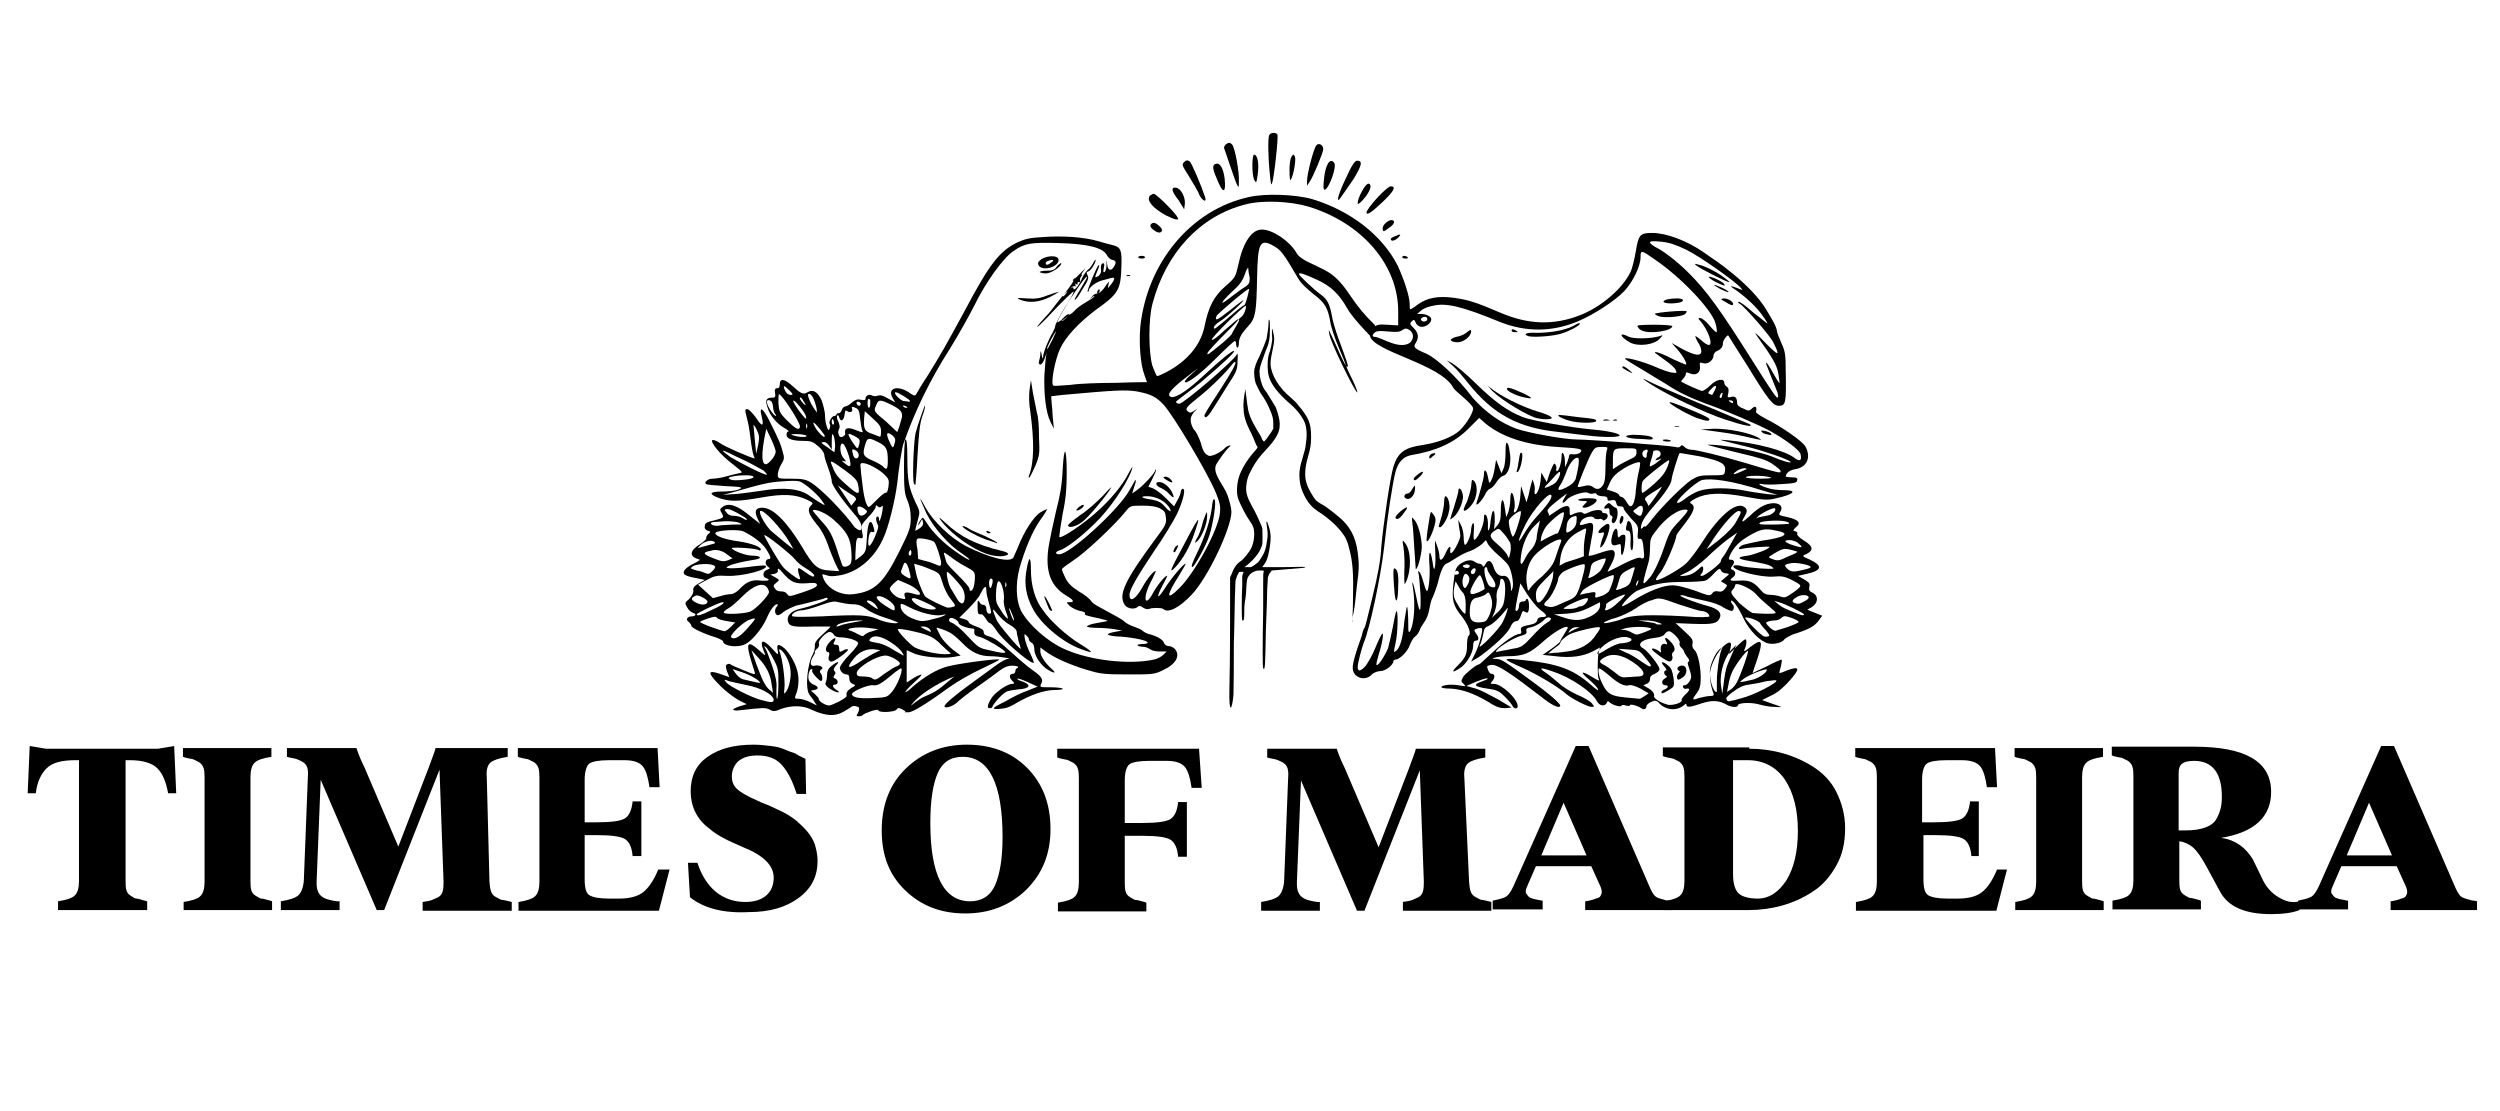 <?xml version="1.0" encoding="utf-8"?>
<!-- Generator: Adobe Illustrator 27.8.1, SVG Export Plug-In . SVG Version: 6.00 Build 0)  -->
<svg version="1.1"
	 id="svg1" xmlns:sodipodi="http://sodipodi.sourceforge.net/DTD/sodipodi-0.dtd" xmlns:svg="http://www.w3.org/2000/svg" xmlns:inkscape="http://www.inkscape.org/namespaces/inkscape" inkscape:version="1.3 (0e150ed6c4, 2023-07-21)"
	 xmlns="http://www.w3.org/2000/svg" xmlns:xlink="http://www.w3.org/1999/xlink" x="0px" y="0px" viewBox="0 0 370.3 164.5"
	 style="enable-background:new 0 0 370.3 164.5;" xml:space="preserve">
<style type="text/css">
	.st0{fill:none;}
</style>
<sodipodi:namedview  bordercolor="#000000" borderopacity="0.25" id="namedview1" inkscape:current-layer="layer1" inkscape:cx="382.04568" inkscape:cy="154.20753" inkscape:deskcolor="#d1d1d1" inkscape:document-units="mm" inkscape:pagecheckerboard="0" inkscape:pageopacity="0.0" inkscape:showpageshadow="2" inkscape:window-height="1017" inkscape:window-maximized="1" inkscape:window-width="1920" inkscape:window-x="-8" inkscape:window-y="-8" inkscape:zoom="0.7198092" pagecolor="#ffffff">
	</sodipodi:namedview>
<path d="M182.1,102c0.1-4.2,0.1-9.7,0.1-12.1l0-4.4l0.2-0.4c0.4-1.1,0.8-1.6,1.4-2c0.3-0.2,0.8-0.8,1.3-1.5c0.6-0.9,0.8-2.3,0.6-3.3
	c-0.1-0.3-0.2-0.6-0.5-1c-0.7-1-1.4-2.4-1.8-3.4c-0.3-0.9-0.2-2.2,0.1-3.2c0.3-1.1,1.3-2.7,2.2-3.7c0.7-0.8,0.6-0.7,0.5-0.9
	c-0.1-0.1-0.3-0.6-0.5-1.1c-0.2-0.5-0.5-1.1-0.7-1.5c-0.5-1-0.8-2-0.8-3c-0.1-0.6,0.1-2,0.2-2.5l0.1-0.4l0,0.4
	c0.2,1.3,0.2,1.8,0.3,2.2c0.1,1,0.5,2,1.4,3.5c0.3,0.5,0.7,1.1,0.7,1.3c0.3,0.5,0.3,0.5,0.7,0c0.2-0.3,0.5-0.7,0.7-1l0.3-0.5l0-0.7
	c0-0.8-0.1-1.2-0.5-2.1c-0.3-0.8-0.9-1.8-1.2-2.2c-0.3-0.4-0.6-1.1-0.9-1.7c-0.2-0.6-0.3-1.6-0.2-2.1c0.1-0.5,0.4-1.3,0.7-1.8
	c0.4-0.9,0.9-2.1,1.1-2.7c0.1-0.6,0.3-1.7,0.3-2.5c0-0.4,0-0.4,0.1-0.3c0.1,0.1,0.1,0.5,0.1,1.3c0,1.4-0.1,2.1-0.6,3.2
	c-0.4,1.1-0.9,2.4-0.9,2.8c-0.1,0.3,0,0.5,0,1c0.2,1,0.4,1.7,1,2.4c0.2,0.3,1,1.6,1.3,2.1c0.2,0.4,0.5,1.4,0.6,2
	c0.2,1.4-0.1,2.3-1.6,4c-0.3,0.3-0.7,0.8-1,1.1c-0.7,0.8-1.2,1.6-1.6,2.4c-0.5,0.9-0.6,1.4-0.7,2.2c-0.1,1,0.1,1.7,0.8,3
	c0.6,1,1.3,2.6,1.5,3.1c0.1,0.3,0.1,0.5,0.1,1.5c0,1.1,0,1.2-0.2,1.6c-0.3,0.9-1.3,2-2.2,2.7l-0.3,0.2l0.5,0l0.5,0l0.5-0.3
	c0.4-0.3,0.6-0.4,0.9-0.9c0.6-0.9,0.8-1.4,1-2.9c0.1-0.7,0.1-0.9-0.1-2.3c-0.1-0.5,0.1-0.4,0.2,0c0.5,1.3,0.5,2.2,0.2,3.9
	c-0.2,1.1-0.4,1.7-0.9,2.3c-0.1,0.1-0.1,0.2-0.1,0.2c0,0,1.4,0,3.1,0c1.8,0,3.1-0.1,3.2,0c0.1,0.1-0.1,0.1-2.5,0.3
	c-1.2,0.1-2.3,0.2-2.4,0.2c-0.1,0-0.2,0.3-0.4,0.5l-0.2,0.5l-0.1,1.7c0,0.9-0.1,3.7-0.2,6.1c-0.1,5.4-0.1,6-0.4,5.7
	c-0.1-0.1-0.1-3.7,0-8.7c0-1.5,0-3.3,0-4c0-1.2,0-1.4,0.1-1.7c0-0.1,0-0.1-0.6-0.1c-0.6,0-0.7,0.1-1.1,0.3c-0.3,0.2-0.4,0.3-0.6,0.6
	c-0.2,0.4-0.2,0.4-0.3,1.6c0,0.7-0.1,1.6-0.2,2.1c-0.1,0.5-0.1,1.3-0.1,1.8c0,0.9-0.1,1.1-0.3,1c-0.1-0.1-0.1-3.6,0-5.2
	c0-0.5,0-1.1,0-1.2c0-0.2,0-0.3,0.1-0.5l0.1-0.3l-0.3,0c-0.2,0-0.4,0-0.4,0.1c0,0-0.2,0.3-0.3,0.6l-0.2,0.6l-0.1,2.8
	c0,1.5-0.1,3.8-0.1,5c-0.1,1.5,0,4.5-0.1,9.1C182.5,105.2,182,106,182.1,102z"/>
<path d="M200.3,91.9c0-0.1,0.1-1.4,0.1-2.8c0.1-4,0-5.9-0.6-8c-0.1-0.5-0.3-1-0.4-1.2c-0.2-0.5-0.8-1.3-1.4-1.9
	c-0.5-0.6-2-1.8-2.7-2.2c-0.9-0.6-1.5-1.2-2.1-2.4c-0.4-0.8-0.6-1.4-0.7-2.3c-0.1-1.1,0-1.9,0.5-3.5c0.2-0.6,0.4-1.4,0.4-1.7
	c0.2-1.2,0.2-2.3-0.1-3.2c-0.3-0.8-1.1-1.9-2-2.7c-1.9-1.6-3.1-3.1-3.4-4.4c-0.2-0.9-0.2-2.5,0.1-3.3c0.1-0.2,0.2-0.7,0.3-1.1
	c0.1-0.6,0.2-0.8,0.1-1.6c0-0.5,0-0.9,0-0.9c0.1,0,0.2,0.5,0.3,1.1c0.1,0.5,0,1.1-0.3,2.5c-0.2,1-0.2,1.2-0.2,1.7
	c0.1,1.6,1.3,3.5,3,4.9c0.2,0.2,0.7,0.6,1,1c1.6,1.9,2,2.7,2,4.8c0,1.2-0.1,1.7-0.5,3.1c-0.4,1.4-0.5,2.7-0.2,3.7
	c0.2,0.8,1,2.1,1.4,2.6c0.1,0.1,0.5,0.4,0.9,0.6c0.9,0.5,2.2,1.6,2.9,2.2c1.6,1.5,2.3,3.2,2.5,5.8c0.1,1.1,0.1,1.7-0.2,3.9
	c-0.3,2.9-0.4,4-0.7,4.9C200.4,92.2,200.2,92.3,200.3,91.9z"/>
<g>
	<path d="M248.7,99.6c-0.1,0.1-0.3,0.4-0.3,0.6l0,0c0,0.6,0.2,0.6,0.9,0.1c0.7-0.5,0.6-1.6,0-1.7c-0.6-0.1-1.1,0.4-0.7,0.7
		C248.8,99.4,248.9,99.5,248.7,99.6z"/>
	<path d="M247.1,98.6c-0.8-0.7-1.3-0.7-0.6,0.1c0.3,0.3,0.4,0.6,0.3,0.6c-0.4,0-0.4,0.6,0,0.8c0.2,0.1,0.1,0.2-0.2,0.4
		c-0.6,0.3-0.5,1,0.1,1c0.5,0,0.4,0.4-0.1,0.6c-0.3,0.1-0.5,0.3-0.5,0.4l0,0c0,0.3,0.1,0.3,1.1-0.3c0.8-0.5,0.8-0.5,0.7-1.7
		C247.7,99.4,247.6,99,247.1,98.6z"/>
	<path d="M246.8,95c0.2,0.4,0.2,0.5-0.1,0.4c-0.5-0.2-0.8,0.3-0.7,0.9c0.1,0.4,0,0.4-0.2,0.2c-0.5-0.4-1.2-0.6-1.1-0.3
		c0,0.1,0.6,0.6,1.3,1.1l0,0c0.9,0.6,1.3,0.8,1.5,0.6c0.2-0.1,0.3-0.5,0.2-0.7c-0.1-0.2,0-0.5,0.1-0.6c0.4-0.2,0.3-0.9-0.3-1.5
		C246.8,94.3,246.4,94.3,246.8,95z"/>
	<path d="M167.4,40.8c-0.1-0.1-0.3-0.1-0.5,0v0c-0.2,0.1-0.1,0.1,0.1,0.1C167.3,40.9,167.5,40.9,167.4,40.8z"/>
	<path d="M188.1,25.9c0.1,1.2,0.2,1.6,0.3,1.3c0.3-0.7,1-7,0.8-7.3c-0.2-0.3-1-0.3-1.2,0.1C187.8,20.3,187.8,23.1,188.1,25.9
		L188.1,25.9z"/>
	<path d="M196,22.1c0-0.6-0.6-1-1-0.6c-0.4,0.4-1.4,4.2-1.4,5.3v0.7l0.4-0.6C194.5,26.2,196,22.6,196,22.1z"/>
	<path d="M186.3,25.8c0.2-1.5,0-2.8-0.5-2.9c-0.4-0.1-0.4,3.1,0,3.8C186.1,27.2,186.1,27.1,186.3,25.8z"/>
	<path d="M191.2,26.6c0.4-0.6,0.8-3,0.6-3.4c-0.2-0.4-0.2-0.4-0.5,0c-0.2,0.3-0.3,1.1-0.3,2.1l0,0C191,26.4,191.1,26.9,191.2,26.6z"
		/>
	<path d="M172.7,31.9L172.7,31.9c0.6,0.3,1.3,0.6,1.5,0.6c0.4,0,0.4,0,0.1-0.5c-0.7-1-3.1-3.3-3.4-3.3c-0.2,0-0.4,0.2-0.6,0.3
		C169.8,29.7,170.7,30.8,172.7,31.9z"/>
	<path d="M175.4,31l0.1-0.8c0.1-1-0.6-2.3-1.3-2.4c-0.8-0.1-0.7,0.5,0.4,1.9L175.4,31z"/>
	<path d="M177.5,28.5c0.1,0.4,0.4,0.8,0.5,0.9c0.4,0.5,0.7,0.4,0.5-0.2c-0.6-1.8-2-5.1-2.3-5.3c-0.3-0.2-0.5-0.2-0.8,0.1
		c-0.4,0.4-0.3,0.5,0.7,2.1C176.7,27.1,177.3,28.1,177.5,28.5z"/>
	<path d="M181.4,26.5c-0.2-1.6-0.7-2.5-1.4-2.2c-0.5,0.2-0.4,0.8,0.5,2.8C181.2,28.7,181.6,28.5,181.4,26.5z"/>
	<path d="M183.2,27.3c0.3,0.6,0.3,0.5,0.3-0.4c0.1-1.4-0.6-5.1-1-5.5c-0.3-0.3-0.5-0.3-0.8-0.1c-0.2,0.1-0.4,0.4-0.4,0.6
		C181.5,22.4,182.9,26.7,183.2,27.3L183.2,27.3z"/>
	<path d="M206.1,32.6c-0.5,0-1.3,0.7-1.3,1.2v0c0,0.6,0.1,0.6,1-0.1C206.6,33.2,206.7,32.6,206.1,32.6z"/>
	<path d="M208.2,38.3c0.3,0,0.4-0.1,0.3-0.2c-0.1-0.1-0.3-0.2-0.5-0.2s-0.3,0.1-0.3,0.2h0C207.7,38.2,207.9,38.3,208.2,38.3z"/>
	<path d="M206,35.4c0,0.4,0.6,0.3,1.1-0.2c0.5-0.5,0.4-0.6-0.5-0.2C206.3,35.1,206,35.3,206,35.4z"/>
	<path d="M196.2,28.1c0.6,0,1.9-3.5,1.4-4c-0.6-0.8-1.3,0.3-1.5,2.5C196,27.6,196,28.1,196.2,28.1z"/>
	<path d="M198.7,29.1c0.3-0.4,1.1-1.6,1.8-2.6c1.2-2,1.4-2.7,0.5-2.7c-0.3,0-0.8,0.7-1.6,2.5c-0.7,1.4-1.2,2.8-1.2,3v0
		C198.2,29.8,198.2,29.8,198.7,29.1z"/>
	<path d="M202.3,29.1c0.8-1.1,0.9-1.8,0.4-1.9c-0.2,0-0.6,0.4-1,1.2c-0.4,0.7-0.6,1.4-0.6,1.6C201,30.5,201.6,30,202.3,29.1z"/>
	<path d="M204.7,30c1.7-1.6,2.2-2.4,1.3-2.4c-0.6,0-3.6,3.3-3.6,3.9C202.5,31.9,203.1,31.5,204.7,30z"/>
	<path d="M170.8,34c0.6,0.5,1.1,0.6,1.3,0.2c0.2-0.3-0.8-1.2-1.2-1.2C170.3,33.1,170.2,33.6,170.8,34z"/>
	<path d="M268.4,90.6l-0.7-0.3l0.7-0.4c0.9-0.6,1-1.6,0.1-2.1c-0.5-0.2-0.6-0.4-0.5-0.9c0.1-0.5,0-0.6-0.8-1.1l-0.9-0.5l1.3-0.3
		c2.3-0.5,2.4-1.2,0.5-2.1c-1.2-0.5-1.2-0.6-0.6-0.8c1.2-0.6,1.1-1.2-0.4-2.1c-0.5-0.3-1-0.8-0.9-0.9c0.1-0.2-0.1-0.4-0.3-0.4
		c-0.4-0.1-0.3-0.2,0.1-0.6c0.8-0.6,0.5-1.1-1.2-1.5c-1.4-0.3-1.4-0.3-1.1-0.8c0.7-1.1-0.8-1.7-2.5-0.9c-0.5,0.2-1.4,0.9-2,1.5
		c-1.2,1.1-1.4,1.1-0.8,0.1c0.5-0.8,0.4-1.2-0.2-1.5c-1.3-0.6-3.8,1.7-6.2,5.5c-0.7,1.1-1.7,2.4-2.2,2.9c-0.9,0.9-4.3,2.8-4.5,2.5
		c-0.1-0.1,0.2-0.6,0.7-1.2c0.7-0.9,2.3-4.7,2.3-5.4c0-0.1,0.6-0.9,1.3-1.8c1.3-1.7,1.6-2.5,0.9-2.9c-0.3-0.2-0.2-0.3,0.7-0.8
		c1.6-0.8,3.8-0.9,7.5-0.2c2.7,0.5,3.2,0.5,4.4,0.2c2.7-0.6,3.2-1.2,1.1-1.2c-0.7,0-1.8-0.1-2.3-0.3c-1.1-0.3-1.8-0.8-0.9-0.6
		c0.3,0.1,1.6,0.1,2.9,0c1.9-0.1,2.3-0.2,2.3-0.6c0.1-0.3-0.1-0.4-0.8-0.4c-0.5,0-0.9-0.1-0.9-0.1c0-0.5,0.6-1,1.4-1.1
		c1.8-0.3,2.4-1.8,1.5-3.4c-0.5-0.8-3.5-2.9-5.9-4.1c-1.1-0.6-1.5-0.9-1.4-1.1c0.2-0.6-0.1-0.9-0.6-0.4c-0.4,0.4-0.5,0.4-1.3,0
		c-0.6-0.2-0.9-0.5-0.9-0.8c0-0.8-0.3-1.1-0.9-0.9c-0.5,0.1-0.6,0.1-0.4-0.6c0.1-0.5,0-0.8-0.2-0.9c-0.2-0.1-0.4-0.4-0.4-0.6
		c0-0.7-1.1-0.6-2.1,0.4c-0.5,0.5-1,0.8-1.2,0.8c-0.2,0-2.5-1-3.1-1.4c0,0,0.1-0.2,0.3-0.4c0.2-0.2,0.4-0.5,0.4-0.7
		c0-0.3,0.1-0.3,0.6-0.1c0.9,0.4,1.6-0.1,1.5-1c-0.1-0.6,0-0.7,0.5-0.5c0.7,0.2,1.5-0.5,1.5-1.1c0-0.2,0.2-0.6,0.5-0.7
		c0.7-0.3,0.9-0.7,0.9-1.2c0-0.4,0.7-1.3,0.8-1.1c0,0,1.3,2.1,2.9,4.6c3,4.9,3.7,5.8,4.6,5.8c1,0,1.1-0.4,1-5.2c0-2.4-0.1-2.9-0.6-4
		c-0.3-0.7-0.7-1.6-0.7-1.9c-0.1-0.8-1.1-2.3-1.5-3c-2.3-4-8.3-7.9-8.3-7.9l-1-0.7c-2.6-1.8-5.6-2.9-7.7-2.9c-1.8,0-2,0.3-2.4,2.7
		c-0.2,1.1-0.5,2.5-0.8,3.1c-1.2,2.5-4.4,5.2-7.5,6.4c-3.9,1.5-7.6,1.4-11.8-0.4c-3.5-1.5-4.7-1.9-6.9-2.2c-2.3-0.3-3.9,0-5.3,1
		c-0.5,0.4-1,0.7-1.1,0.7c-0.1,0-0.1-0.4-0.1-0.8c0-1.1-0.9-3.8-1.8-5.7c-2.3-4.5-7-8.1-12.6-9.8c-2.4-0.7-7-0.9-9.5-0.3
		c-8.5,1.9-15,9.7-16,19.2c-0.2,2.4,0,5.5,0.6,7.1c0.2,0.6,0.4,1.1,0.4,1.1c0,0-2,0-4.5,0.1c-2.5,0-5.5,0.1-6.8,0.3
		c-1.3,0.1-2.5,0.2-2.6,0.1c-0.4-0.4,0.3-3.9,1-5.4c0.8-1.8,2.8-3.9,5.3-5.8c3.4-2.4,3.7-3,3.8-6.4c0.1-2.5-0.1-2.9-1.3-3.2
		c-0.5-0.1-1.5-0.4-2.2-0.6c-2.1-0.6-5.2-0.8-8-0.6c-2.1,0.1-2.8,0.3-3.9,0.8c-2.7,1.3-4.2,3.3-7.9,10.3c-2.5,4.6-3.5,6.4-5.5,9.6
		c-0.8,1.2-1.5,2.4-1.6,2.6c-0.2,0.3-0.4,0.2-1.1-0.3c-1.7-1.1-3.2-0.6-2.4,0.8l0.4,0.7l-1.1-0.6c-0.8-0.5-1.2-0.5-1.5-0.4
		c-0.2,0.1-0.6,0.1-0.8,0c-0.4-0.3-1,0-1,0.4c0,0.3-0.2,0.3-0.7,0.2c-0.5-0.1-0.8,0-1.3,0.4c-0.3,0.3-0.8,0.6-1,0.6
		c-0.2,0-0.4,0.2-0.5,0.5c-0.1,0.3-0.3,0.5-0.5,0.5c-0.2,0-0.3,0.1-0.3,0.2c0,0.1-0.2,0.2-0.3,0.2c-0.4,0-0.9,0.9-0.7,1.2
		c0.1,0.1,0.1,0.4,0,0.6c-0.1,0.4-0.2,0.4-0.4-0.1c-0.1-0.3-0.3-1-0.3-1.7c0-0.7-0.3-1.7-0.5-2.3c-0.6-1.3-1.3-1.7-2.1-1.2
		c-0.6,0.4-1,0.2-2.3-1c-1.1-1-1.8-1.1-1.8-0.2c0,0.4-0.1,0.6-0.4,0.6c-0.3,0-0.4,0.2-0.3,0.7c0.1,0.6,0,0.7-0.5,0.7
		c-0.8,0-1,0.4-0.6,1.5c0.3,1.1,1.4,2.4,2.5,3c0.5,0.3,0.7,0.5,0.6,0.5c-0.2,0-0.3,0.2-0.3,0.5c0,0.6,0.9,0.9,2.5,0.9
		c1.1,0,1.4,0.1,2.2,0.8c0.5,0.4,0.9,1,0.9,1.3c0,0.3,0.3,1.2,0.6,2c0.3,0.8,0.5,1.6,0.5,1.9c-0.1,0.4,1.5,2.7,3.4,4.9
		c0.7,0.8,1,1.4,1,1.8c0,0.5-0.1,0.6-0.4,0.5c-0.2-0.1-0.5-0.3-0.6-0.4c-1.4-2-5-5.8-6.6-6.7c-0.7-0.4-1.2-0.5-2.8-0.5
		c-1.9,0-2,0-2-0.6c0-0.3,0.2-1,0.5-1.5c0.5-0.8,0.5-1,0.2-2c-0.3-1.1-0.4-1.4-2-4.6c-0.9-1.8-1.5-2.1-1.1-0.6
		c0.4,1.6,0.1,1.7-0.8,0.3c-0.5-0.7-1.1-1.3-1.3-1.3c-0.4,0-0.4,0,0,1.6c0.2,0.7,0.4,2.1,0.5,3c0.1,0.9,0.3,1.9,0.4,2.2
		c0.1,0.3,0.2,0.5,0.2,0.5c-0.4,0-4.6-1.8-5.2-2.3c-0.6-0.4-1-0.5-1.1-0.4c-0.3,0.3,1.2,2.2,3.1,3.6c1.5,1.2,1.5,1.2,0.8,1.3
		c-0.4,0.1-1.3,0.3-2,0.5c-0.7,0.2-1.6,0.3-1.9,0.3c-0.7,0-1.3,0.6-0.9,0.8c0.1,0.1,1.4,0.2,2.9,0.3c2.5,0.1,2.6,0.2,1.9,0.5
		c-0.5,0.2-1.6,0.3-2.5,0.3c-1.9,0-2,0.4-0.3,1c1.6,0.5,2.7,0.5,6.1-0.1c3.3-0.6,5.1-0.5,6.8,0.3c1,0.5,1,0.5,0.6,0.9
		c-0.6,0.6-0.3,1.3,0.9,2.8c0.7,0.8,1.2,1.8,1.6,2.9c0.3,0.9,0.8,2.1,1.1,2.8l0.6,1.2l-1.4-0.1c-1.8-0.1-2.4-0.6-4.1-3.5
		c-2.3-3.8-4.3-5.8-5.9-5.8c-1,0-1.2,0.5-0.7,1.6l0.4,0.8l-1.4-1.1c-2-1.7-3.3-2.1-4.2-1.4c-0.4,0.3-0.4,0.4-0.1,0.9
		c0.4,0.7,0.3,0.7-1.2,1.1c-1,0.2-1.3,0.4-1.3,0.8c-0.1,0.3,0.1,0.6,0.4,0.7c0.5,0.1,0.5,0.2,0.1,0.5c-0.2,0.2-0.3,0.4-0.3,0.6
		c0.1,0.1-0.3,0.5-0.9,0.9c-1.5,0.9-1.7,1.8-0.3,2.2c0.4,0.1,0.3,0.2-0.7,0.7c-1.2,0.6-1.7,1.2-1.3,1.6c0.1,0.1,0.8,0.4,1.6,0.5
		l1.4,0.3l-0.9,0.5c-0.7,0.4-0.9,0.7-0.8,1.1c0,0.4-0.2,0.7-0.6,1.2c-0.7,0.6-0.7,0.6-0.3,1.3c0.2,0.4,0.6,0.7,0.9,0.8
		c0.5,0.1,0.4,0.5-0.3,0.5c-0.6,0-0.9,0.5-0.4,0.8c0.2,0.2,0.4,0.4,0.4,0.6c0,0.3,1.9,1.2,3.6,1.7c0.6,0.2,1.1,0.5,1.1,0.6
		c0,0.7,2.2,1,3.3,0.4c1-0.5,2.4-2.2,3.1-3.7c0.6-1.4,1.2-2.2,1.6-2.2c0.2,0,0.1,0.1,0,0.3c-0.4,0.4-0.4,1.1,0,1.3
		c0.1,0.1,0.6-0.1,1-0.5c0.4-0.3,1.3-0.7,1.8-0.9c0.6-0.1,1.7-0.4,2.5-0.6c0.8-0.2,1.6-0.4,1.8-0.5c0.2-0.1,0.4-0.1,0.4,0.1
		c0,0.2-2.4,1.1-4.2,1.5c-1.2,0.3-1.9,1-1.7,1.8c0.2,0.8,0.7,0.9,3.8,0.8c1.4,0,2.5,0,2.5,0c0,0.1-0.5,0.6-1.2,1.2
		c-0.9,0.8-1.2,1.3-1.1,1.7c0,0.3-0.1,0.8-0.3,1.2c-0.8,1.3-1.2,5.1-0.5,6c0.1,0.2,0.5,0.6,0.7,1l0.4,0.6l-1-0.5
		c-0.6-0.3-1.3-0.5-1.7-0.5c-0.6,0-0.6-0.1-0.5-0.4c0.5-1.1,0.6-2.6,0.3-3.7c-0.3-1.3-1.4-3.1-2.2-3.6c-0.7-0.5-0.9-0.3-0.7,0.6
		c0.1,0.7,0.1,0.7-0.9-0.4c-1.2-1.3-1.8-1.3-1.3,0.1c0.5,1.2,0.5,1.2-0.7,0.1c-0.8-0.7-1.2-0.9-1.4-0.7c-0.2,0.2-0.1,1.1,0.9,4.1
		c0.1,0.4-0.1,0.3-1.6-0.3c-1-0.4-1.9-0.8-2-0.9c-0.1-0.1-0.3-0.1-0.5,0c-0.3,0.2-0.2,0.4,0,1.1c0.2,0.4,0.3,0.8,0.3,0.8
		c0,0-0.5-0.2-1.1-0.4c-2.2-0.8-2.2-0.3-0.2,1.7c0.8,0.8,2,1.7,2.7,2.1l1.2,0.6l-1,0.3c-0.6,0.2-1,0.4-1,0.5l0,0
		c0,0.1,0.4,0.2,1,0.1c3.4-0.4,3.8-0.4,4.4-0.1c0.5,0.3,0.8,0.3,1.7-0.1c1.4-0.5,2.9-0.5,4-0.1c0.5,0.2,1.8,0.9,3.2,1
		c1.5,0.1,2.3-0.7,2.9-1c0.5-0.4,0.7-0.4,1.3-0.2c0.4,0.2-0.1,1.1-0.2,1.2c-0.1,0.1,0.1,0.2,0.3,0.2c0.3,0,0.5-0.1,0.6-0.2
		c0.3-0.3,2.3-1,2.3-0.7c0,0.4,2.4,0.3,2.7-0.1c0.2-0.3,0.3-0.3,0.9,0c0.6,0.4,0.6,0.4,1.3-0.7c1.2-1.7,5.1-4,7.6-4.6L143,99
		l-0.6,0.4c-0.3,0.2-1.2,0.9-1.9,1.5c-1.6,1.4-2.2,1.7-3.6,2.3c-0.6,0.2-2.1,1.4-2.4,1.7l-0.5,0.6l0.6,0c0.7,0,3.4-1.8,6-3.7
		c1.1-0.8,3.2-2,4.7-2.7c1.5-0.7,2.7-1.3,2.7-1.4c0-0.2-5.6,0.5-7.6,1c-1.6,0.4-3.6,1.6-5.3,3.1c-0.5,0.5-1,0.8-1,0.7
		c0-0.1,0.6-0.8,1.4-1.5c1.1-1,1.2-1.2,0.7-1c-0.4,0.1-1,0.5-1.3,0.7l-0.6,0.4l0-2.4l0-2.4l1.1,0.5c1.2,0.5,4.2,0.8,5.9,0.5l1-0.2
		l-1.2-0.9c-0.6-0.5-1.5-1.4-1.8-2c-0.3-0.6-0.6-1.2-0.6-1.2c0-0.1,1.3,0.3,2,0.7c0.4,0.2,1.2,0.9,1.8,1.5c1.3,1.4,2.6,2,4.2,2
		c1.3,0,3.5,0.4,2.6,0.4c-0.3,0-1,0.4-1.7,0.9c-0.7,0.5-2.3,1.7-3.7,2.7c-2.5,1.8-4,3.1-4,3.4c0,0.4,1.1,0.1,1.8-0.5
		c0.4-0.4,1.8-1.5,3.1-2.4c1.3-0.9,2.8-2,3.3-2.4c0.7-0.5,1.2-0.7,1.8-0.7c0.5,0,0.9,0.1,0.9,0.2c0,0.1-0.1,0.2-0.2,0.2
		s-0.2,0.2-0.2,0.4c0,0.2-0.2,0.4-0.3,0.4c-0.6,0-0.7,0.5-0.2,1c0.4,0.4,0.4,0.5,0,0.5c-0.7,0-2.6,1.3-3.1,2.2
		c-0.6,1-0.6,1.4-0.2,1.4c0.2,0,0.4-0.1,0.4-0.2c0-0.3,1.4-1.9,2-2.2c0.3-0.2,1.1-0.3,1.9-0.4c1.6-0.1,1.9-0.6,0.7-1.1
		c-0.4-0.1-0.8-0.3-0.9-0.4c-0.2-0.3,1.1,0.2,2.1,0.7l0.9,0.4l-1.5,0.6c-0.9,0.3-2.3,1-3.3,1.6c0,0-1.7,0.8-1.7,1s0.9,0.1,0.9,0.1
		c0.8-0.1,1.2-0.1,2.5-0.9c2.1-1.2,4.1-1.9,5.7-1.9c0.8,0,1.2-0.1,1.1-0.2c-0.1-0.1-0.9-0.2-1.8-0.2c-1.6,0-1.6,0-1.4-0.5
		c0.4-0.6,0.1-1.1-1.2-2c-0.6-0.4-1.9-1.5-3-2.5c-2-1.8-2.6-2.3-3.7-2.6c-0.4-0.1-0.6-0.3-0.6-0.6c0-0.3-0.3-0.5-1.1-0.8
		c-0.6-0.2-1.1-0.5-1.1-0.6c0-0.2-0.3-0.4-0.7-0.5l-0.7-0.2l1.3-1.3c0.7-0.7,1.6-1.7,1.8-2.2c0.6-1.2,0.9-1.4,0.9-0.5
		c0,0.4,0.2,1.2,0.4,1.9c0.4,1.4,0.4,1.5,0,1.5c-0.2,0-0.4-0.3-0.4-0.7c0-0.4-0.2-0.6-0.4-0.6c-0.2,0-0.5-0.1-0.6-0.4
		c-0.3-0.4-0.3-0.3-0.3,0.7c0,1,0.1,1.1,0.4,1.1c0.3-0.1,0.5,0.2,0.8,0.6c0.2,0.4,0.5,0.7,0.6,0.7c0.2,0,0.6,0.5,1,1.1
		c0.8,1.3,4.8,4.8,5.5,4.8c0.1,0-0.1-0.6-0.5-1.4c-0.4-0.8-0.7-1.7-0.8-2.2c-0.1-0.7-0.1-0.8,0.2-0.5c0.2,0.2,0.4,0.4,0.4,0.6
		c0,0.2,0.2,0.4,0.4,0.5c0.2,0.1,0.4,0.4,0.4,0.9c0,0.9,0.7,2.1,1.7,2.9c1,0.7,1.8,0.9,0.9,0.1c-0.9-0.8-1.7-1.9-1.7-2.6v-0.6
		l0.8,0.6c1.2,0.9,3.4,1.9,6,2.7c2,0.6,2.5,0.7,6.1,0.7c3.6,0,4,0,5.2-0.6c2-0.9,2.7-2.2,1.8-3.2c-0.2-0.2-0.6-0.4-0.9-0.4
		c-0.3,0-0.6-0.2-0.7-0.5c-0.1-0.4-1-1-2.3-1.3c-0.3-0.1-0.7-0.3-0.9-0.5c-0.2-0.2-0.8-0.4-1.3-0.6c-0.6-0.2-1.1-0.5-1.3-0.7
		c-0.3-0.3-1.2-0.8-3.8-2.2c-0.6-0.3-1.1-0.7-1.2-0.9c-0.1-0.2-0.9-0.9-1.8-1.4c-1.1-0.7-1.6-1.2-2-2c-0.3-0.6-0.5-1.1-0.5-1.3
		c0-0.1,0.8-0.7,1.7-1.3c1.6-1,6-5.1,7.7-7.2c0.7-0.9,0.8-0.9,2.5-0.9c1.2,0,2,0.1,2.6,0.4c0.7,0.4,0.8,0.5,0.9,1.4
		c0.1,0.9-0.1,1.2-1.6,3.2c-4.5,6.1-5.5,8.2-4.5,9.7c0.4,0.6,1.5,0.7,1.9,0.3c0.2-0.2,0.4-0.2,0.8,0.1c0.3,0.2,0.7,0.3,0.9,0.2
		c0.4-0.2,1.8-0.2,2.1,0c0.7,0.7,2.4-0.2,4.2-2.1c2.4-2.5,5.9-9.9,5.9-12.3c0-0.5-0.3-1.7-0.6-2.5c-0.5-1.4-2.4-3.3-1.6-4.6
		c0.3-0.5,1.4-2.1,1.9-2.5c0.5-0.4-0.3-0.2-0.6,0.1c-0.5,0.6-2,1.4-2.5,1.2c-0.4-0.2-0.8-0.5-1.1-1.8c-0.3-0.9-0.8-1.9-1-2
		c-0.2-0.2-0.4-0.7-0.5-1.1c-0.1-0.7,0-0.9,0.4-1.5l0.6-0.6l-0.6,0.4c-0.5,0.3-0.6,0.3-1-0.1c-0.4-0.5,1.2-1.4,3.2-3.2
		c1.1-1,2.4-2.3,2.9-2.9c0.5-0.6,0.9-1.1,1-1.1c0.4,0-0.4,1.4-2.4,4.5c-1.2,1.8-2.1,3.3-2.1,3.4c0,0.6,0.5,0.3,1.1-0.7
		c0.4-0.6,1.4-2.2,2.2-3.5c1.4-2.2,1.6-2.4,1.6-3.8c0.1-1,0-1.3-0.1-1c-0.4,0.9-7.9,7.3-8.5,7.3c-0.3,0-0.5-0.1-0.5-0.3
		c0-0.1,2.5-1.9,3.7-2.9c3.4-2.9,5-4.4,4.9-4.6c-0.2-0.2-2,1.3-4.7,3.8c-2.7,2.5-4.5,3.5-4.9,2.8c-0.3-0.5,1.4-1.9,3-3.1l1.3-1
		l-1.1,1c-0.6,0.5-1,1-0.9,1.1c0.3,0.3,2.3-1.2,4.7-3.6c1.4-1.4,2.6-2.5,2.7-2.5c0.1,0,0.2,0.2,0.2,0.5c0,0.3,0.1,0.5,0.2,0.5
		c0.1,0,0.2-0.3,0.2-0.6c0-0.8,0.3-1.4,1.4-2.6c1.1-1.2,1.2-2.1,1.3-7.2c0.1-5.1,0.4-5.8,2.4-4.7c1.1,0.6,1.5,1.1,3.6,4.7
		c0.5,0.9,1.3,1.6,2.4,2.5c1.7,1.3,2.1,2,2.5,4.4c0.1,0.5,0.6,2.1,1.2,3.5c0.6,1.4,1.1,2.6,1,2.6c0,0-0.4-0.7-0.8-1.6
		c-1.8-4-1.8-4-1.6-3c0.1,1,3.6,8.2,4.1,8.6c0.2,0.2-0.1-0.6-0.6-1.7c-1-2-1.1-2.3-0.8-2.1c0.2,0.1-0.1-0.8-1.4-4.3
		c-0.4-1.1-0.8-2.5-0.9-3.1c-0.3-1.8-0.7-2.6-1.7-3.3c-1.1-0.8-3.2-2.8-3.2-3c0-0.3,0.9,0,2.8,0.9c1.8,0.8,3.2,2.1,4.3,4.1
		c0.7,1.3,3,3.7,3.4,4.1c0.4,2.4,10.6,4.2,12.4,7.8c0.2,0.4,2.9,2.4,2.9,3c0,0.8-1.4,2.9-2.4,3.6c-1.3,0.9-3.1,1.5-5,1.8
		c-2.8,0.4-3.7,1.1-4.4,3.2c-0.5,1.7-1.5,8.5-1.8,11.9c-0.1,2-0.5,4.1-1.3,7.4l0,0c-0.6,2.5-1.1,4.6-1.2,4.6
		c-0.2,0.2-0.4,1.2-0.4,1.2l-0.6,1.7c-0.9,2.8-0.9,3.3-0.4,4c0.6,0.7,1.8,0.8,2.5,0c0.3-0.3,0.9-0.5,1.3-0.5c0.7,0,1.9-0.9,1.9-1.5
		c0-0.1,0.2-0.2,0.3-0.2c0.6,0,1.8-1.2,2.1-2.1c0.2-0.5,0.5-1.1,0.8-1.3c0.3-0.2,0.6-0.7,0.7-1c0.1-0.3,0.4-0.8,0.7-1.2
		c0.3-0.4,0.6-1.2,0.7-1.8c0.1-0.6,0.3-1.5,0.5-1.8c0.2-0.4,0.5-1.3,0.7-1.9c0.5-2.1,0.9-2.9,1.3-3.1c0.3-0.1,0.6-0.3,1.9-1.1
		c0.3-0.2,1.1-0.6,1.7-0.8c0.6-0.2,1.3-0.7,1.7-1l0.6-0.6l0.3,0.6c0.2,0.3,0.8,1,1.5,1.6c0.6,0.5,1.3,1.2,1.5,1.5
		c0.5,0.8,0.9,2.9,0.6,3.5c-0.2,0.5-0.2,0.5-0.2-0.1c0-1.1-0.5-1.9-1.1-1.8c-0.7,0.1-1.2-0.4-1.5-1.4c-0.3-0.9-0.8-1.1-1.2-0.3
		c-0.2,0.4-0.3,0.4-0.4,0.2c-0.1-0.2-0.3-0.3-0.5-0.3c-0.2,0-0.5-0.2-0.7-0.3c-0.5-0.4-1.4-0.2-2.2,0.4c-0.6,0.5-0.7,0.9-0.9,2.7
		c-0.3,2.6-0.1,3.4,1.3,5.1c0.9,1.2,1.4,2.5,0.9,2.8c-0.1,0.1-0.2,0.7-0.2,1.3c0,1.4-0.2,1.9-1.4,3.1c-1,1-0.8,1.1,0.3,0.4
		c1-0.6,2-2.3,2-3.3c0-0.5,0.1-0.8,0.4-0.8c0.5,0,0.5-0.5,0-1.1c-0.3-0.5-0.3-0.5,0.2-0.7c0.3-0.1,0.7-0.1,0.7,0
		c0.2,0.2-0.4,2.5-1,3.7l-0.6,1.2l0.7-0.4c0.8-0.4,3.6-2.7,4.4-3.7c0.3-0.3,0.7-0.9,0.8-1.2c0.2-0.4,0.5-0.7,0.8-0.7
		c0.3,0,0.5-0.3,0.7-0.9c0.2-0.6,0.3-0.7,0.5-0.5c0.2,0.1,0.4,0.2,0.5,0.1c0.3-0.3,0.2-2-0.1-2c-0.1,0-0.2,0.1-0.2,0.2
		c0,0.1-0.2,0.2-0.5,0.2c-0.3,0-0.5,0.2-0.5,0.6c0,0.6-0.4,1-0.5,0.7c-0.1-0.1,0.1-1.1,0.3-2.1l0.4-1.9l1,1.6
		c0.6,0.9,1.4,1.9,1.9,2.3c1.1,0.8,1.2,1.1,0.3,1.1c-0.4,0-0.7,0.2-0.7,0.5c-0.1,0.3-0.4,0.5-0.9,0.6c-1.5,0.3-1.6,0.4-1.5,0.9
		c0.1,0.3,0,0.5-0.2,0.5c-0.7,0-2.4,1.2-4.1,2.8c-1,0.9-1.8,1.7-1.9,1.7c-0.4,0-2.1,1.4-2.4,1.9c-0.3,0.6-0.3,0.7,0.1,1
		c0.4,0.4,0.3,0.4-0.8,0.2c-1.2-0.2-2.5,0-2.5,0.3c0,0.1,0.6,0.2,1.4,0.2c1.7,0.1,3.4,0.7,5.6,2c1.2,0.8,1.8,0.9,2.5,0.9l0.9-0.1
		l-2-1.2c-1.1-0.6-2.6-1.4-3.3-1.6l-1.4-0.4l1.4-0.6c0.8-0.3,1.5-0.6,1.7-0.5c0.2,0.1-0.2,0.2-0.7,0.4c-1.5,0.5-1.3,0.8,0.7,1.1
		c1.5,0.2,1.8,0.4,2.6,1.2c0.5,0.5,1,1.1,1.1,1.3c0.2,0.5,0.8,0.6,0.8,0.1c0-1.1-2.4-3.3-3.5-3.3c-0.6,0-0.6,0-0.2-0.5
		c0.4-0.5,0.3-1-0.2-1c-0.2,0-0.4-0.3-0.5-0.6c-0.2-0.5-0.2-0.6,0.4-0.7c0.9-0.2,2.8,1.1,8,5.1c1.3,1,2.3,1.4,2.3,0.9
		c0-0.3-1.7-1.8-4.2-3.6c-4.2-3.1-4.6-3.3-5.3-3.3c-1.3,0,0.3-0.4,1.7-0.4c2.4,0,3.3-0.4,5.3-2.2c1.6-1.4,3.3-2.4,3.6-2.1
		c0.1,0.1-0.2,0.5-0.5,1c-0.3,0.5-0.6,1-0.6,1.1c0,0.1-0.6,0.6-1.3,1.1l-1.3,0.9l1.9,0.2c2.3,0.3,4.1,0,5.5-0.7l1.1-0.6l-0.2,0.7
		c-0.2,0.8-0.2,3.7,0,4c0.2,0.3,0,0.3-1.1-0.4c-1.5-0.9-1.7-0.7-0.4,0.4c0.6,0.5,1.3,1.2,1.4,1.5c0.1,0.3-0.3,0-1.1-0.7
		c-2.5-2.2-4.8-3.1-9.8-3.6c-3.5-0.4-3.5-0.3-0.1,1.2c2,0.9,5.2,2.8,6.3,3.8c0.8,0.7,3.2,1.9,3.7,1.9c0.5,0,0.5,0,0.1-0.5
		c-0.2-0.3-1.2-0.9-2.2-1.3c-0.9-0.4-2.2-1.2-2.7-1.7c-0.6-0.5-1.4-1.2-2-1.6c-1.1-0.7-0.7-0.8,1.2-0.1c2.7,0.9,5.7,3,6.4,4.3
		c0.4,0.8,1.2,0.9,1.5,0.3c0.1-0.3,0.2-0.3,0.5,0c0.5,0.4,1.7,0.7,1.7,0.4c0-0.1,0.3-0.1,0.6,0c0.4,0.1,0.6,0.1,0.6,0
		c0-0.3,1.1,0,1.7,0.4c0.3,0.2,0.5,0.2,0.7,0c0.1-0.1-0.1-0.5,0.7-0.9c0.5-0.2,0.8-0.4,1.3,0.2c0.6,0.7,2.3,1.4,3.7,0.2
		c0.2-0.2,0.3-0.2,0.3,0c0,0.4,0.5,0.4,2.2-0.2c1.5-0.5,2.6-0.5,3.8,0.2c0.7,0.4,1.6,0.4,1.6,0.1c0-0.4,1.8-0.5,3-0.2
		c0.7,0.2,1.7,0.4,2.3,0.4c0,0,1.2,0.1,1.1,0c-0.2-0.1-1.4-0.5-1.4-0.5l-1.4-0.5l1.4-0.7c0.9-0.4,1.8-1.2,2.7-2.2
		c1.6-1.8,1.5-2.2-0.4-1.5c-1.2,0.5-1.2,0.5-1.1,0.1c0.2-0.6,0.4-1.7,0.3-1.7c-0.1,0-1.1,0.4-2.2,1c-1.1,0.5-2.1,1-2.1,1
		c0,0,0.3-1,0.7-2.1c0.9-2.7,0.7-3.1-1-1.8c-0.8,0.7-1.1,0.8-0.9,0.4c0.3-0.6,0.4-1.5,0.1-1.5c-0.1,0-0.7,0.5-1.3,1.1l-1.1,1.1
		l0.2-0.8c0.3-1.1-0.1-1.2-1-0.4c-0.9,0.8-1.8,2.6-2,3.8c-0.1,0.8,0.1,2.2,0.5,3.2c0.1,0.3,0,0.4-0.6,0.4c-0.4,0-1.1,0.2-1.6,0.3
		c-1,0.4-1,0.2-0.3-0.7c0.4-0.5,0.6-1.1,0.6-1.9c0.1-1.7-0.4-4.1-0.9-4.5c-0.3-0.3-0.4-0.6-0.3-1c0.1-0.5-0.1-0.8-1.2-1.8l-1.3-1.2
		l2.5,0.1c2.9,0.1,3.6,0,4-0.8c0.4-0.8-0.2-1.4-1.6-1.8c-1.9-0.5-4.5-1.5-4.2-1.6c0.2-0.1,0.6,0,1.1,0.2c0.4,0.1,1.6,0.4,2.6,0.6
		c1,0.2,2.2,0.6,2.7,1c0.5,0.3,1.1,0.5,1.2,0.5c0.4-0.1,0.4-0.8,0.1-1c-0.1-0.1-0.2-0.3-0.2-0.4c0-0.6,1.1,0.8,1.8,2.4
		c0.9,1.9,2.5,3.5,3.7,3.8c0.9,0.2,2.1-0.1,2.4-0.6c0.2-0.2,1-0.7,1.8-0.9c2.1-0.7,2.7-1.1,3.3-1.9l0.5-0.7L268.4,90.6z M114.9,61.6
		c-0.3,0-1.3-1.5-1.3-2c0-0.3,0.1-0.4,0.4-0.3c0.3,0.1,0.4,0.3,0.5,0.9c0,0.5,0.2,1,0.3,1.1C115,61.5,115,61.6,114.9,61.6z
		 M111.3,96.3l1,1.1c1.2,1.3,1.8,2.4,2,4c0.1,0.6,0.2,1.2,0.2,1.2c0,0-0.3-0.2-0.5-0.4c-0.7-0.6-1.1-1.5-2-3.9L111.3,96.3z
		 M110,99.6c0.9,0.3,1.8,0.8,2.2,1.1v0c0.7,0.6,0.7,0.6-2.2-0.1c-0.3-0.1-0.7-0.4-1-0.8l-0.5-0.7L110,99.6z M112.8,103.7
		c-1.3-0.3-4.7-2-5.2-2.6c-0.4-0.5-0.4-0.5,0.4-0.2c0.4,0.1,1.7,0.4,2.7,0.6c2,0.4,3.7,1.3,3.9,2.1v0
		C114.6,104.1,114.3,104.1,112.8,103.7z M115.3,101.3L115.3,101.3c0,1.2-0.1,2.2-0.2,2.2c-0.1,0-0.1-0.6-0.1-1.4
		c0.1-1.1-0.1-1.8-0.6-3.4c-0.4-1.1-0.8-2.3-1-2.6c-0.3-0.5-0.3-0.5,0.1-0.2c0.2,0.2,0.7,1,1.1,1.8C115.3,99,115.3,99.3,115.3,101.3
		z M117,100.9L117,100.9c-0.1,0.7-0.4,1.4-0.6,1.6c-0.3,0.4-0.3,0.3-0.2-0.7c0.1-1.1-0.3-4.2-0.7-5.2c-0.3-0.7,0.2-0.5,0.8,0.4
		C117,98.1,117.3,99.5,117,100.9z M221.9,87.2c0.2-0.4,0.3-0.8,0.3-1.1c0-0.5,0.4-0.5,0.6,0c0.3,0.7,0.1,3-0.2,3.6l0,0
		c-0.2,0.4-0.6,0.9-1,1.2l-0.6,0.6l0.4-0.9c0.2-0.6,0.3-1.3,0.3-1.8C221.6,88.2,221.7,87.5,221.9,87.2z M220.1,84
		c0.1,0,0.2,0.1,0.2,0.3c0,0.2,0.3,0.7,0.6,1.1c0.3,0.4,0.6,1,0.6,1.2v0c0,0.4-0.1,0.5-0.7,0.3C220.2,86.8,219.5,84,220.1,84z
		 M219.2,85.2c0.2,0,0.7,1.5,0.7,2c0,0.1-0.4,0.3-0.8,0.5c-1,0.4-1.3,0.4-1.3,0C217.7,87.3,218.9,85.2,219.2,85.2z M218.5,84.2
		c0.1,0.1,0.1,0.3,0,0.5v0c-0.1,0.4-0.5,0.4-0.6,0.2C217.7,84.6,218.3,84,218.5,84.2z M215.5,84.8c0.1-0.4,0.6-0.3,0.6,0.1h0
		c0,0.1-0.2,0.2-0.3,0.2C215.5,85.2,215.4,85.1,215.5,84.8z M217,90.9c-0.3,0-1.4-1.7-1.6-2.4c-0.1-0.4-0.1-1.1,0-1.5l0.2-0.9
		l0.4,0.7c0.2,0.4,0.5,0.8,0.7,1c0.2,0.2,0.4,0.8,0.4,1.7h0C217.1,90.3,217.1,90.9,217,90.9z M217.5,86.4L217.5,86.4
		c-0.2,0.4-0.4,0.7-0.5,0.7c-0.3,0-0.5-0.9-0.3-1.5c0.2-0.7,0.4-0.8,0.8-0.3C217.7,85.6,217.7,85.8,217.5,86.4z M217,84.1
		c-0.5-0.2-0.4-0.4,0.2-0.5c0.3,0,0.5,0.1,0.5,0.2l0,0C217.7,84.1,217.4,84.2,217,84.1z M217.7,90.8c0-1.6,0.3-2.2,1.2-2.3
		c0.4-0.1,1-0.3,1.2-0.5c0.4-0.4,0.4-0.3,0.7,0.3c0.3,0.9,0.3,1.3-0.1,2.6c-0.3,0.7-0.5,1.1-0.9,1.2h0
		C218.3,92.4,217.7,92,217.7,90.8z M223.2,90.6c-0.1,0.4-0.4,1.1-0.6,1.5l0,0c-0.5,1.1-3.9,4.5-3.4,3.5c0.2-0.4,0.4-1.2,0.5-1.7
		c0.1-0.8,0.3-1,0.8-1.2c0.7-0.3,1.7-1.3,2.5-2.3C223.4,89.9,223.4,89.9,223.2,90.6z M263.1,100.8c0.3,0.3-3.4,2.2-5.1,2.6v0
		c-0.7,0.2-1.4,0.4-1.6,0.4c-0.4,0.2-0.7,0-0.7-0.4c0-0.1,0.5-0.6,1.1-1c0.8-0.6,1.4-0.9,2.3-1c0.7-0.1,1.8-0.3,2.5-0.5
		C262.4,100.8,263.1,100.7,263.1,100.8z M261.7,99.2c0,0.5-1.3,1.3-2.2,1.5v0c-0.6,0.1-1.2,0.3-1.5,0.3c-0.4,0.1-0.3,0,0.2-0.4
		C258.9,100,261.7,98.9,261.7,99.2z M258.9,96.4c0.2,0-1,3.4-1.6,4.6h0c-0.2,0.4-0.6,0.9-0.9,1.1l-0.6,0.4l0.2-1
		c0.1-0.6,0.3-1.4,0.5-1.8C256.8,98.8,258.6,96.4,258.9,96.4z M256.7,96l0.5-0.5l-0.4,0.8c-0.2,0.4-0.6,1.4-0.9,2.1h0
		c-0.3,0.7-0.5,2-0.6,2.9l-0.2,1.5l-0.2-1.4C254.7,99.5,255.5,97.1,256.7,96z M253.3,99c0.2-1,0.9-2.5,1.5-2.9
		c0.4-0.3,0.4-0.3,0.2,0.1c-0.4,1-0.7,3.4-0.7,4.8l0,0c0,0.8,0,1.5,0,1.5C253.7,102.6,253.1,100.2,253.3,99z M268.2,84
		c0,0.1-0.5,0.3-1.1,0.4v0c-1.5,0.4-1.9,0.3-2.4-0.2c-0.5-0.5-0.4-0.6,0.7-0.8C266.2,83.3,268.2,83.7,268.2,84z M262.5,82.8
		c-0.7-0.3-0.7-0.2,0.6-1c0.9-0.5,1.2-0.6,2-0.4c0.5,0.1,1,0.3,1.1,0.3c0.1,0.1-0.5,0.4-1.3,0.7l0,0
		C263.5,83.1,263.3,83.1,262.5,82.8z M266.4,80.5L266.4,80.5c0.8,0.7,0.6,0.7-1,0.2c-1.1-0.4-1.3-0.7-0.3-0.7
		C265.5,80,266.1,80.2,266.4,80.5z M264.7,77.3c0.3,0.1,0.4,0.2,0.2,0.3c-0.1,0-1.2,0.1-2.4,0.1c-1.8,0-2.1,0-1.8-0.3
		C261.2,77.1,264,77,264.7,77.3z M260.3,76.6c0.4-0.5,2.4-1.5,2.6-1.3c0.3,0.3-0.4,1-1.3,1.1h0c-0.5,0.1-1.1,0.2-1.3,0.3
		C260,76.9,260,76.9,260.3,76.6z M254,79.5c1.3-1.9,3-3.8,3.5-3.8c0.5,0,0.5,0.1-0.3,1.5l0,0c-0.4,0.8-1.3,1.7-2.5,2.7
		c-1,0.8-1.9,1.5-1.9,1.4C252.9,81.2,253.4,80.4,254,79.5z M249.8,84.8c0.7-0.3,2-1.3,3-2.2c0.9-0.9,2.3-2.1,3.1-2.7l1.4-1l-0.9,1.6
		c-0.5,0.9-1,1.8-1.2,2c-0.2,0.2-0.3,0.5-0.3,0.6c0,0.4-2.4,2.2-2.8,2.2c-0.3,0-0.3-0.1-0.1-0.3c0.3-0.3,0.4-1.1,0.1-1.1
		c-0.1,0-0.3,0.2-0.5,0.4c-0.2,0.2-0.6,0.5-1,0.7l0,0c-0.4,0.2-1,0.3-1.3,0.3C248.6,85.4,248.7,85.3,249.8,84.8z M248.9,77
		c-1.6,1.7-1.6,1.7-2.7,4.9c-0.6,1.6-1.2,2.8-1.7,3.5h0c-0.5,0.6-0.9,1-1,1c-0.2,0,0-0.8,0.7-3.2c0.1-0.4,0.2-1.3,0.2-2.1
		c0-1.2,0.1-1.5,0.9-2.5c1.4-1.9,3.4-3.3,4.5-3.1C250.1,75.5,250.1,75.7,248.9,77z M240.5,83.5L240.5,83.5c-1.3,0.7-2.4,1.2-2.4,1.2
		c0,0,0.2-0.5,0.5-1c0.6-1.1,0.8-2,0.3-2.2c-0.2-0.1-1.1,0.1-1.9,0.4c-0.9,0.3-1.6,0.5-1.7,0.4c0,0,0.2-1.1,0.4-2.3
		c0.5-2.5,0.4-2.8-0.8-2.4c-0.9,0.3-1.1,0.2-0.7-0.4c0.3-0.6,1.7-0.9,1.9-0.5c0.1,0.2,0.4,0.2,0.7,0.2c0.3-0.1,0.5,0,0.6,0.1
		c0.1,0.2,0.2,0.1,0.5-0.1c0.4-0.4,0.3-0.9-0.3-0.9c-0.2,0-0.3-0.1-0.3-0.2c0-0.4-1.2-0.3-2,0.1c-0.4,0.2-0.7,0.3-0.8,0.1
		c-0.2-0.2-0.8-0.2-1.6,0.2c-0.4,0.2-0.4,0.1-0.4-0.5c0.1-1-0.6-1-2,0c-0.7,0.5-1.2,0.8-1.1,0.7c0.1-0.1,0-0.3-0.1-0.5
		c-0.3-0.4,0.2-0.8,2.1-2.3l0.7-0.5l-0.4,0.7c-0.5,0.8-0.2,0.9,0.4,0.2c0.5-0.6,2.7-1.3,3.1-1c0.2,0.1,0.5,0.2,0.8,0.1
		c0.3-0.1,0.5,0,0.5,0.1c0,0.1,0.4,0.3,0.8,0.3c0.6,0,0.8,0.1,0.8,0.4c0,0.3,0.1,0.3,0.6,0.2c0.5-0.1,0.6,0,0.7,0.4
		c0.1,0.4,0.2,0.5,0.6,0.5c0.3,0,0.5,0.1,0.5,0.3c0,0.2,0.5,0.8,1.1,1.5c1,1,1.1,1.2,1,2.1c-0.1,0.8,0,1,0.3,0.9
		c0.3,0,0.4,0.2,0.5,1c0.2,1.8,0.2,2-0.3,1.9C243,82.4,241.9,82.8,240.5,83.5z M242.7,86c0,0.1-0.1,0.4-0.2,0.6
		c-0.1,0.2-0.2,0.2-0.2,0.1c0-0.1,0.1-0.4,0.2-0.6C242.6,86,242.7,85.9,242.7,86z M236.1,87.7c-0.1,0-0.7,0.1-1.2,0.2l-0.9,0.2
		l0.4-0.6c0.3-0.5,4.4-2.5,4.6-2.3c0.2,0.2-0.4,1.9-0.7,2.4h0c-0.2,0.2-0.7,0.6-1.2,0.7c-0.8,0.3-0.9,0.3-0.8-0.2
		C236.4,87.9,236.3,87.7,236.1,87.7z M232.4,90.2c-0.9,0-1,0-0.5-0.3c0.7-0.5,2.9-1.4,3.2-1.3c0.4,0.1-0.4,1.2-0.9,1.2
		c-0.2,0-0.5,0.1-0.6,0.2v0C233.4,90.1,232.9,90.2,232.4,90.2z M233.5,82.8c-0.6,0.2-1.4,0.4-1.8,0.6l-0.7,0.4l0.1-1
		c0.2-1.7,1.1-3.1,2.5-3.9c0.7-0.4,1.3-0.7,1.3-0.6c0.1,0.1,0,0.5-0.1,1c-0.1,0.5-0.2,1.4-0.2,2l0,1.1L233.5,82.8L233.5,82.8z
		 M232.1,77.6c0.1-0.5,0.4-0.8,0.7-1c0.8-0.3,0.8-0.3,0.7,0.8c-0.1,0.6-0.4,0.9-0.8,1.2C231.9,79.1,231.9,79,232.1,77.6z M237,84.6
		c-0.2,0.2-0.7,0.6-1.1,0.8c-0.6,0.3-0.7,0.3-0.6,0c0.1-0.2,0.2-0.7,0.3-1.2c0.1-0.7,0.3-0.9,1.1-1.2c0.5-0.2,1-0.3,1.1-0.3
		C238,82.8,237.4,84.1,237,84.6L237,84.6z M237.8,90.1c0.1-0.2,0.1-0.5,0.1-0.6c0-0.1,0.6-0.5,1.4-0.9c0.8-0.4,1.4-0.6,1.4-0.5
		c0,0.2-1.3,1.5-2.1,2l0,0C237.9,90.5,237.6,90.5,237.8,90.1z M240.6,87L240.6,87c-0.9,0.4-1.4,0.5-1.2,0.2c0.1-0.1,0.2-0.6,0.4-1.2
		c0.2-0.8,0.4-1.1,1.2-1.5c1.1-0.6,1.2-0.6,1.1-0.2c-0.1,0.2-0.2,0.8-0.4,1.3C241.5,86.4,241.3,86.7,240.6,87z M230.7,79L230.7,79
		c-0.2,0-0.8,0.3-1.4,0.6l-1.1,0.6l0.1-0.7c0.1-0.4,0.4-1.1,0.7-1.5c0.6-0.8,2.4-2.3,2.6-2.1C231.9,75.9,230.9,79,230.7,79z
		 M240.2,69.6c1-0.7,2.5-1.3,2.7-1.1c0.1,0,0,0.7-0.2,1.5c-0.2,0.8-0.3,1.9-0.4,2.6c0,0.7-0.2,1.5-0.3,1.8l0,0
		c-0.3,0.8-0.6,0.8-1.1-0.1c-0.2-0.4-0.6-0.7-0.7-0.7c-0.2,0-0.3-0.1-0.4-0.3c-0.1-0.2-0.5-0.4-0.9-0.5l-0.9-0.3l0.5-1.1
		C238.8,70.7,239.4,70.1,240.2,69.6z M238.9,69.5v-1.2c0-1.9,0.1-1.9,1.9-1.9c1.6,0,1.6,0,1.6,0.6c0,0.5-0.2,0.7-1.1,1.1
		c-0.6,0.3-1.4,0.7-1.8,1L238.9,69.5z M243.3,71.3c0.1-0.3,2.8-2.5,3.8-3.1c0.2-0.1,0.2,0.2-0.1,0.9c-0.3,0.8-0.8,1.5-1.9,2.5h0
		c-0.9,0.8-1.7,1.4-1.8,1.4C243.1,73.1,243.1,71.8,243.3,71.3z M243.4,66.8c0.5-0.3,0.8-0.3,0.6,0.2c-0.1,0.2-0.1,0.5-0.1,0.6l0,0
		c0,0.4-0.5,0.2-0.6-0.2C243.2,67.2,243.3,67,243.4,66.8z M245.6,68.1c0.8-0.4,0.5-0.1-0.3,0.5l0,0c-0.4,0.3-0.9,0.5-0.9,0.5
		c-0.1,0,0-0.5,0.2-1.1c0.2-0.6,0.3-1.2,0.3-1.2c0,0,0.2-0.1,0.5-0.1c0.6,0,0.8,0.7,0.3,1c-0.3,0.1-0.5,0.4-0.5,0.5
		C245.1,68.2,245.2,68.2,245.6,68.1z M245.1,74.8c1.5-1.7,2.5-3.2,2.5-3.8c0-0.4,1-3.7,1.2-3.9c0,0,1.4,0.2,3,0.5
		c3.2,0.7,3.9,1.1,3.7,2.2c-0.1,0.6-0.1,0.6-2,0.6c-1.7,0-2,0.1-3,0.7c-1.2,0.8-4.4,4-5.8,5.8c-0.5,0.7-1,1.2-1,1.1l0,0
		c-0.1-0.1-0.3,0-0.4,0.2c-0.3,0.2-0.3,0.2-0.2-0.4C243.3,77,243.8,76.3,245.1,74.8z M244.7,73c0.7-0.4,1.3-0.8,1.4-0.9
		c0.1,0-0.2,0.5-0.7,1.2c-1.1,1.6-1.3,1.8-1.3,1.5c0-0.1-0.2-0.4-0.3-0.6C243.5,73.9,243.6,73.7,244.7,73z M243.3,75.8L243.3,75.8
		c-0.2,0.7-0.3,0.8-1,0.3c-0.5-0.4-0.5-0.4,0.1-0.8C243.1,74.6,243.5,74.9,243.3,75.8z M238,66.7c-0.1,0.3-0.2,1.4-0.2,2.6
		c0,1.4-0.1,2.2-0.4,2.6l0,0c-0.4,0.6-0.9,0.7-1.5,0.2c-0.3-0.2-0.7-0.3-1.3-0.1c-0.5,0.1-0.9,0.2-0.9,0.1c-0.1-0.1,1.6-4.3,2.1-5.1
		c0.4-0.7,0.6-0.8,1.4-0.8C238.1,66.2,238.2,66.2,238,66.7z M233.8,69c-0.1,0.6-0.3,1.5-0.4,1.9h0c-0.2,0.5-0.6,0.9-1.4,1.3
		c-1.2,0.6-1.5,0.5-0.8-0.5c0.2-0.3,0.5-1,0.7-1.5c0.4-1.3,1.2-2.4,1.7-2.4C233.9,67.8,233.9,68,233.8,69z M230.4,71.5
		c-0.3,0.3-1.6,0.9-1.6,0.7c0-0.1,0.3-0.4,0.7-0.8c0.4-0.4,0.8-0.9,1-1.1c0.2-0.2,0.4-0.4,0.5-0.4C231.3,70,230.8,71.1,230.4,71.5z
		 M260.9,72.6l2.4,0.7l-1.4-0.1c-0.8-0.1-2.3-0.3-3.3-0.5c-2.4-0.5-5.4-0.5-6.9,0c-0.6,0.2-1.5,0.7-2,1.1v0c-0.5,0.4-1,0.7-1.2,0.7
		c-0.7,0,2.6-3.1,3.6-3.4C253.5,70.8,256.5,71.2,260.9,72.6z M257.8,69.9c-1.1,0.5-1.3,0.4-0.6-0.1c0.5-0.4,1.5-0.6,1.5-0.3
		C258.6,69.5,258.3,69.7,257.8,69.9L257.8,69.9z M260.7,70.9c-1.2,0-2.1-0.1-2.1-0.2c0-0.3,2.7-0.3,3.6,0
		C262.6,70.8,262.1,70.9,260.7,70.9z M256.3,59.3c0.2,0,0.4,0.1,0.4,0.2h0c0,0.3,0,0.3-0.5,0C256,59.3,256,59.3,256.3,59.3z
		 M254.9,58.3c0.3-0.2,0.3-0.2,0.2,0.2l0,0c-0.1,0.5-0.2,0.6-0.4,0.3C254.7,58.7,254.8,58.5,254.9,58.3z M253.4,57.7
		c0.7-0.8,1-0.7,0.6,0.1l0,0c-0.2,0.4-0.4,0.7-0.4,0.7C252.9,58.3,252.9,58.2,253.4,57.7z M246,35.8c1.2,0.1,2.1,0.4,3.8,1.2
		c2,1,7.3,4.7,8.1,5.7c0.3,0.3,0.2,0.3-0.5,0c-1.3-0.5-1.3-0.4-0.1,0.4c1.4,1,3,2.5,3.8,3.7c0.4,0.5,0.7,1.1,0.7,1.1
		c0,0.1-0.9-0.7-2.1-1.6c-1.1-1-2.1-1.7-2.2-1.6c-0.1,0.1,0,0.2,0.2,0.3c0.5,0.2,4.6,4.8,5,5.8c1,2,0.8,2-1.2,0
		c-1.6-1.7-1.8-1.8-1.1-0.8c2.1,2.9,2.8,4.1,3,5.3c0.1,0.7,0.2,1.3,0.2,1.4c-0.1,0.1-0.5-0.6-1-1.5c-0.5-0.9-0.9-1.5-1-1.5
		c-0.1,0.1,0.3,0.9,0.7,2c0.4,1,0.9,2.2,1,2.5l0,0c0.1,0.4,0.1,0.7,0,0.7c-0.2,0-0.6-0.5-3.5-5.1c-5.1-8.1-7-10.7-9.7-13.4
		c-1.7-1.7-3.8-3.3-4.9-3.8C243.9,35.8,244.2,35.6,246,35.8z M155.9,50.3c-0.7,1.3-0.8,1.6-0.8,1.3c0-0.3,1.2-2.5,1.3-2.5
		C156.5,49,156.2,49.6,155.9,50.3z M132.7,58.1c0.3,0,2.1,1.1,2.1,1.3l0,0c0,0.1-0.1,0.1-0.2,0.1c-0.1,0-0.5-0.1-0.8-0.1
		C133.2,59.2,132.2,58.1,132.7,58.1z M134.4,60.3c0,0.2-0.5,0.1-0.6-0.1c-0.1-0.1,0-0.2,0.2-0.1C134.2,60.2,134.4,60.3,134.4,60.3z
		 M129.7,60.2c0.4-1,0.5-1.1,2-0.4c1.7,0.8,2,1.2,1.9,2v0c-0.1,0.3-0.3,1-0.4,1.4l-0.3,0.8l-1.7-1.6C129.5,61,129.4,60.9,129.7,60.2
		z M132.5,65.7c-0.2,0.8-0.3,0.8-0.9-0.6c-0.4-1-0.2-1.2,0.6-0.6C132.6,64.9,132.7,65.1,132.5,65.7z M128.7,59.1
		c0.1,0,0.2,0.1,0.2,0.2c0,0.1,0,0.4,0,0.6h0c0,0.3-0.1,0.5-0.2,0.5c-0.1,0-0.2-0.3-0.2-0.7C128.5,59.3,128.6,59,128.7,59.1z
		 M128,61.9l0.1-1l1.2,1.1c1,0.9,1.2,1.2,1.2,1.9h0c0,0.5-0.1,0.8-0.1,0.8c-0.1,0-0.6-0.2-1.1-0.4C128,63.9,127.9,63.5,128,61.9z
		 M128.2,65.7c0.3-0.9,0.5-0.9,1.9-0.2c1.2,0.6,1.4,1,1.4,2.8l0,0c0,1.2-0.2,1.4-0.7,0.8c-0.2-0.2-0.9-0.6-1.6-0.9
		C127.8,67.6,127.7,67.3,128.2,65.7z M131.1,70.4c0.6,0.6,0.6,0.8,0.5,1.7c-0.1,0.6-0.2,0.9-0.4,0.9c-0.1-0.1-0.7,0.4-1.3,1v0
		c-0.6,0.6-1.1,1.1-1.2,1.1c-0.3,0-0.7-1.2-0.9-2.9c-0.1-1-0.3-2.2-0.3-2.7c-0.1-0.7-0.1-0.9,0.2-0.9
		C128.4,68.5,130.4,69.6,131.1,70.4z M127.1,59.5c0.2,0,0.4,0.2,0.4,0.3v0c0,0.4-0.5,0.4-0.6,0C126.8,59.6,126.9,59.5,127.1,59.5z
		 M124,61.6c0.1-0.2,0.2-0.1,0.3,0.2c0.2,0.8,0.7,0.5,0.8-0.4c0.1-0.6,0.1-0.7,0.4-0.5c0.4,0.3,0.9,0.1,0.7-0.4
		c-0.1-0.3,0-0.3,0.5-0.1c0.5,0.2,0.6,0.5,0.7,1.6c0.1,0.7,0.2,1.5,0.3,1.7c0.2,0.4,0.1,0.4-0.7,0.1c-1.4-0.6-2-0.5-1.8,0.5
		c0,0.1-0.2,0.3-0.4,0.4c-0.3,0.1-0.5,0-0.6-0.4c-0.1-0.3,0-0.6,0.1-0.8c0.1-0.1,0.1-0.5-0.1-1C124,62.2,123.9,61.7,124,61.6z
		 M127,66.4c-0.2,0-1.5-2-1.3-2.1c0.1-0.1,0.5,0.1,0.9,0.3c0.7,0.4,0.8,0.5,0.7,1.1C127.2,66.1,127.1,66.4,127,66.4z M127.2,67.4
		c0,0.6-0.6,0.7-0.8,0.1c-0.3-1-0.2-1.1,0.3-0.8C127,66.8,127.2,67.2,127.2,67.4z M124.9,67.8c-0.5-0.6-0.6-2.1-0.1-2.1
		c0.3,0,0.9,1.5,1.1,2.5l0,0c0.2,1,0,1.1-0.8,0.4c-0.5-0.4-0.5-0.4-0.1-0.3C125.4,68.4,125.4,68.4,124.9,67.8z M123.3,62.1
		c0.1,0,0.2,0.2,0.2,0.4h0c0.1,0.2,0,0.4-0.1,0.4c-0.1,0-0.2-0.2-0.2-0.4C123.2,62.3,123.2,62.1,123.3,62.1z M118.5,58.9
		c0.1-0.1,0.3,0.1,0.5,0.5c0.2,0.3,0.4,0.6,0.3,0.6C119.1,60,118.3,59,118.5,58.9z M118.9,60.8L118.9,60.8c0.4,0.5,0.6,1.1,0.5,1.2
		c-0.1,0.2-1.9-2.2-1.9-2.6C117.5,59.1,118.2,59.8,118.9,60.8z M116.9,57.8L116.9,57.8c0.6,0.6,0.6,0.7,0.2,0.7
		c-0.3,0-0.6-0.2-0.8-0.6C115.9,57,116.1,57,116.9,57.8z M116.6,62.3c-1.2-1.2-1.2-1.4-1.3-2.6c0-0.7,0-1.3,0.1-1.3
		c0.4,0,3.1,4.1,3.1,4.8C118.4,63.8,117.9,63.6,116.6,62.3z M117.5,64.5c-0.5-0.2-0.4-0.2,0.5-0.2c0.6,0,1.2,0.1,1.4,0.2
		C119.8,64.8,118.4,64.8,117.5,64.5z M119.5,63.4c-0.1,0.2-0.1,0-0.1-0.3c0-0.3,0.1-0.5,0.1-0.3v0C119.6,62.9,119.6,63.2,119.5,63.4
		z M119.7,58.4c0.3-0.3,0.8,0.4,1.1,1.5h0c0.2,0.6,0.2,1.1,0.2,1.2c0,0-0.4-0.5-0.8-1.2C119.8,59.1,119.6,58.5,119.7,58.4z
		 M121,63.7c-0.4-0.6-0.6-1.1-0.5-1.1c0.2,0,1.1,1.1,1.6,1.8l0,0c0.1,0.2,0.1,0.3-0.1,0.3C121.9,64.7,121.4,64.2,121,63.7z
		 M122.5,66.2c-0.8-0.5-1-0.7-0.6-0.7c0.3-0.1,0.6,0.1,0.9,0.5l0.4,0.6l0-1.3c0-1.1,0.1-1.2,0.3-0.7c0.1,0.3,0.2,1,0.2,1.5l-0.1,0.9
		L122.5,66.2z M125.2,69.7c1.4,1,1.8,1.5,1.9,2.1c0.3,1.5,0.1,1.6-1.4,0.3c-1.6-1.4-1.9-1.7-2.4-3C122.8,68,123,68.1,125.2,69.7z
		 M126.5,74.4l-0.4,0.5l-1-1.5l-1-1.5l1,0.7c0.6,0.4,1.2,0.8,1.4,0.9h0C126.9,73.9,126.9,73.9,126.5,74.4z M127.1,75.9
		c-0.1-0.3-0.1-0.6-0.1-0.7c0-0.3,0.6-0.2,1.1,0.2c0.4,0.3,0.4,0.4,0.1,0.7h0C127.7,76.5,127.3,76.5,127.1,75.9z M126.7,82.1
		c0-0.4,0.1-1.2,0.1-1.7c0.1-0.7,0.2-0.8,0.6-0.7c0.4,0.1,0.5,0,0.3-0.9c-0.2-1-0.1-1.1,0.9-2.2c0.6-0.6,1.1-1.3,1.1-1.5
		c0-0.3,0.1-0.3,0.3-0.1c0.2,0.2,0.4,0.2,0.6,0c0.2-0.2,0.2,0,0.1,0.7c-0.2,1.1-0.5,1.9-0.5,1.2c0-0.2-0.1-0.4-0.2-0.4
		c-0.3,0-0.3,0.6,0,1.2c0.2,0.3,0,0.8-0.4,1.8c-0.8,1.8-1.2,1.8-0.9-0.1c0.1-0.5,0.3-0.7,0.5-0.6c0.4,0.1,0.4-0.1,0.1-1
		c-0.4-1.1-0.8-0.3-0.9,1.9l0,0c-0.1,2-0.2,2.1-0.9,2.7l-0.8,0.6L126.7,82.1z M113.2,65l0.3-1.5l0.7,1.5c0.4,0.8,0.7,1.7,0.7,1.9
		c0,0.3-0.3,0.9-0.7,1.3C113,69.6,112.6,68.3,113.2,65z M111.6,62.9c0,0,0.3,0.3,0.5,0.8c0.4,0.8,0.4,1.1,0.2,2.2l-0.3,1.3l-0.2-2.1
		C111.7,63.9,111.6,62.9,111.6,62.9z M108.2,67.7c-1.4-1-1.5-1.2-0.2-0.6c0.5,0.3,1.7,0.8,2.7,1.3c1,0.5,2,1.1,2.4,1.3
		c0.3,0.3,0.5,0.5,0.5,0.6C113.4,70.5,109.5,68.5,108.2,67.7z M108,70.9c-0.4-0.2,0.9-0.5,2.5-0.5c1.4,0,1.5,0.4,0.2,0.6
		C109.2,71.2,108.3,71.2,108,70.9z M112.7,72.7c-1.5,0.2-3.4,0.5-4.2,0.5l-1.4,0.1l1.5-0.4c4.5-1.3,5.5-1.5,7.3-1.6
		c1.1-0.1,2.2-0.1,2.5,0c0.7,0.2,2.6,1.8,3.3,2.8v0c0.3,0.4,0.5,0.7,0.4,0.7c-0.1,0-1.1-0.6-2.1-1.3
		C118.6,72.4,116.2,72.1,112.7,72.7z M121.6,77.1c-0.7-0.8-1.3-1.5-1.2-1.5c0.3-0.3,2,0.4,3.1,1.4c1.9,1.7,2.5,2.7,2.6,4.7
		c0.1,1.3,0,1.8-0.3,2v0c-0.4,0.3-0.9,0.3-1,0.1c-0.1-0.1-0.3-0.9-0.6-1.7C123.3,79.2,122.9,78.5,121.6,77.1z M117.8,82.9
		c0.2,0.3,0.9,0.9,1.6,1.3c0.7,0.4,1.2,0.9,1.2,1c0,0.4-0.4,0.2-1.4-0.5c-0.8-0.6-1-0.7-1-0.3c0,0.2,0.1,0.6,0.2,0.9l0,0
		c0.1,0.3,0.2,0.5,0,0.5c-0.3,0-2-1.3-2.4-1.8c-0.5-0.5-2.8-4.5-2.8-4.7C113.2,78.9,117.4,82.3,117.8,82.9z M112.6,75.7
		c0.4-0.4,3.2,2.6,4.4,4.7c0.3,0.5,0.5,0.9,0.5,0.9c-0.1,0-2.4-1.9-3.1-2.5C113.6,78.2,112.3,76,112.6,75.7z M107.8,75.4
		c0.5,0,2.8,1.3,2.8,1.5c0,0.2,0,0.2-0.7-0.2c-0.3-0.2-0.9-0.3-1.3-0.3c-0.5,0-0.8-0.2-1-0.5C107.2,75.5,107.3,75.4,107.8,75.4z
		 M106,77.3c0.4,0,1.1-0.1,1.7-0.1c0.6,0,1.4,0.1,1.7,0.2c0.7,0.3,0.6,0.3-0.6,0.3c-0.7,0-1.6,0.1-2,0.1c-0.8,0.2-1.5,0-1.5-0.3
		C105.3,77.4,105.6,77.3,106,77.3z M103.6,80.9c0.5-0.6,1.6-1,2.1-0.7c0.4,0.2,0.3,0.3-0.6,0.5v0c-0.6,0.2-1.2,0.3-1.4,0.4
		C103.3,81.2,103.3,81.2,103.6,80.9z M107.8,82.2l0.7,0.5l-0.7,0.3c-0.6,0.2-0.9,0.2-2.1-0.3c-1.6-0.6-1.7-0.9-0.5-1.1
		C106,81.3,107,81.5,107.8,82.2z M103.2,84.5c-1-0.3-1-0.3-0.6-0.6c0.5-0.4,2.7-0.5,3.2-0.1c0.2,0.1,0.2,0.3-0.2,0.7v0
		c-0.5,0.5-0.6,0.6-1.1,0.4C104.3,84.8,103.8,84.6,103.2,84.5z M102.9,88.3c0.3-0.2,0.6-0.1,1.2,0.2c0.4,0.2,0.7,0.5,0.7,0.6
		c0,0.5-0.9,0.6-1.6,0.2C102.3,88.9,102.3,88.6,102.9,88.3z M103.2,91c0-0.2,3.4-1.8,3.8-1.8c0.6,0-0.3,0.6-1.9,1.3
		C103.9,91.1,103.2,91.3,103.2,91z M107.3,93.5c-0.6-0.1-3.7-1.2-3.6-1.4c0.1-0.1,0.6-0.3,1.2-0.5c0.9-0.3,1.1-0.3,1.3-0.1
		c0.1,0.2,0.8,0.4,1.5,0.5l1.2,0.2l-0.7,0.7C107.9,93.2,107.5,93.5,107.3,93.5z M110.5,93.3c-1,1.1-1.8,1.5-2.2,1.1
		c-0.3-0.3,1.8-2.3,2.7-2.6C112.2,91.4,112.1,91.5,110.5,93.3z M111.1,90.6L111.1,90.6c-0.8,0.3-3.9,0.5-3.9,0.1
		c0-0.1,0.3-0.4,0.7-0.6c0.4-0.2,1.3-1,2.1-1.8c1.6-1.6,3-2.1,3.6-1.3c0.2,0.2,0.3,0.6,0.3,0.7C113.9,88.2,111.9,90.3,111.1,90.6z
		 M112.7,86c-1.3-0.2-2.2,0.2-3.2,1.3c-0.4,0.4-0.9,0.7-1.2,0.7v0c-0.3,0-1,0.1-1.6,0.3l-1.1,0.3l-1.1-1l-1.1-1l1.3-0.7
		c1.1-0.6,1.5-0.7,3-0.6c2.4,0.1,6.3-1,5.7-1.5c-0.1-0.1-1.3,0-2.7,0.2c-2.6,0.3-3.7,0.2-2.7-0.2c0.6-0.3,2.4-0.7,3.8-0.9
		c1.2-0.2,0.9-0.6-0.4-0.6c-1,0-3-0.8-3-1.1c0-0.2,3.6,0,4,0.3c0.1,0.1,0.3,0,0.3-0.1c0-0.4-1.3-0.9-3.2-1.2
		c-2.3-0.3-3.8-0.9-3.5-1.3c0.4-0.4,3.4-0.5,4.1-0.2c1.8,0.9,3.1,2,3.6,3c0.5,0.8,0.5,1.1,0.2,1.1c-0.5,0-0.7,0.7-0.2,1.1
		c0.4,0.3,0.4,0.3-0.1,0.5c-0.6,0.2-0.7,1-0.2,1.2C114.3,85.9,113.8,86.1,112.7,86z M121,86.6c0.1,0.3-0.5,0.6-2,1.1
		c-2.1,0.7-2.1,0.7-2.4,0.3c-0.2-0.3-0.5-0.4-0.9-0.4c-0.4,0-0.7-0.1-0.9-0.4c-0.3-0.4-0.3-0.5,0.2-0.9c0.5-0.4,0.5-0.4-0.2-0.8
		l-0.7-0.4l0.6-0.1c0.4-0.1,0.6-0.3,0.5-0.6c0-0.3,0.2-0.2,0.7,0.4c1.2,1.4,1.8,1.7,3.5,1.6C120.6,86.3,120.9,86.3,121,86.6
		L121,86.6z M121.6,91.3c-3.2,0.1-4.3,0.1-4.3-0.1c0-0.4,0.8-0.8,1.5-0.8c0.3,0,1.5-0.3,2.6-0.7c1.7-0.6,2.1-0.7,2.8-0.5
		c0.5,0.1,1.4,0.3,2,0.3c0.9,0,1.4,0.2,2.1,0.7c0.5,0.4,1.8,1,2.8,1.3c1,0.3,1.9,0.7,1.9,0.7v0c0,0.3-2,0-3-0.5
		C128.5,91.1,127.5,91,121.6,91.3z M134.7,84.6L134.7,84.6c0.3,1.2,0.3,1.3-0.7,0.7c-0.5-0.3-0.6-0.5-0.5-0.8
		c0.1-0.2,0.2-0.6,0.3-0.8C134,83,134.4,83.4,134.7,84.6z M134.6,82c0-0.2,0.1-0.4,0.2-0.5c0.1-0.1,0.2,0.1,0.2,0.3
		c0,0.3-0.1,0.5-0.2,0.5C134.7,82.3,134.6,82.2,134.6,82z M134.2,86.4c1.8,0.7,2.9,2.1,1.3,1.6c-1.3-0.4-1.7-0.3-1.5,0.3v0
		c0.2,0.5,0.1,0.5-0.7,0.3c-0.6-0.1-1.5-1-1.5-1.4c0-0.2,0.3-0.5,0.6-0.8l0.6-0.5L134.2,86.4z M138.6,90.1c0,0.4-1.9,0.1-2.6-0.4
		c-0.9-0.6-1.2-1.1-0.7-1.1C135.7,88.5,138.6,89.9,138.6,90.1z M132.5,89.9L132.5,89.9c0.1,0.7,0,0.7-1.4-0.2
		c-1.2-0.8-1.6-1.4-0.9-1.4C130.9,88.3,132.4,89.3,132.5,89.9z M130,90.2c-0.2,0-1.6-1-1.6-1.1c0-0.4,0.9,0,1.3,0.5
		C129.9,89.9,130.1,90.2,130,90.2z M129.1,100.4c-0.2-0.1-0.8-0.2-1.3-0.2c-0.7,0-0.9-0.1-0.9-0.5c0-0.8,2.9-2.6,4.3-2.6
		c0.6,0,2.1,0.8,2.1,1.2c0,0.1-0.2,0.3-0.5,0.4c-0.3,0.1-1.1,0.6-1.8,1.1l0,0C129.7,100.8,129.6,100.8,129.1,100.4z M129.8,96.6
		c-0.3,0.1-1.3,0.7-2.1,1.2v0c-2.1,1.4-2.5,1.3-1.2-0.3c0.8-1,2-1.5,3.2-1.3l0.7,0.1L129.8,96.6z M128.1,94
		c-0.3,0.3-0.3,0.3-1.1-0.1c-0.3-0.2-0.8-0.4-1.1-0.5c-0.9-0.3,1-0.6,2.7-0.4l1.5,0.2l-0.9,0.3C128.7,93.6,128.2,93.9,128.1,94
		L128.1,94z M124,92.6c0.2-0.3,2.1-0.7,3.2-0.7c0.9,0,0.8,0-0.3,0.2c-0.7,0.1-1.6,0.3-2,0.4v0C123.8,92.9,123.8,92.9,124,92.6z
		 M125.4,103c0.1,0.2-0.4,0.5-1.1,0.9l0,0c-0.6,0.3-1.3,0.6-1.5,0.6c-0.5,0-1.5-0.6-1.5-0.9c0-0.2-0.3-0.5-0.6-0.8l-0.6-0.5l0.5-0.1
		c0.7-0.1,0.7-0.5-0.1-0.8c-0.3-0.1-0.7-0.5-0.7-0.7c-0.2-0.6,0.1-1.6,0.4-1.6c0.1,0,0.2,0.1,0.1,0.2c-0.1,0.1,0.2,0.6,0.6,1
		c0.7,0.7,0.8,0.7,0.9,0.3c0-0.2,0-0.6-0.2-0.8c-0.2-0.3-0.2-0.4,0-0.6c0.3-0.2,0.3-0.3,0-0.5c-0.2-0.1-0.6-0.2-0.9-0.1
		c-0.7,0.2-0.8-0.5-0.3-1.3c0.2-0.3,0.4-0.7,0.3-0.7c-0.1-0.1,0.1-0.3,0.3-0.5c0.3-0.2,0.4-0.6,0.3-0.8c-0.2-0.4,1.1-1.7,1.6-1.7
		c0.2,0,0.5,0.2,0.6,0.4c0.1,0.2,0.4,0.4,0.9,0.4c1.1,0,2.5,0.4,2.7,0.8c0.1,0.2-0.5,1-1.3,1.8c-0.8,0.8-1.4,1.7-1.4,1.9
		c0,0.5,0.5,1,1,1c0.3,0,0.4,0.2,0.4,0.6c0,0.4,0.2,0.7,0.5,0.8c0.5,0.2,0.5,0.2-0.2,0.6C125.5,102.3,125.3,102.6,125.4,103z
		 M132.1,102.5c-0.7,0.8-0.8,0.8-2.9,0.9c-2,0.1-3-0.1-3-0.6c0-0.4,2.4-1.4,3.1-1.3c0.7,0.1,1.2-0.2,3-1.7c0.6-0.5,1.2-0.9,1.2-0.8
		C133.8,99.4,132.8,101.7,132.1,102.5z M133.8,97.1c0,0-0.7-0.4-1.4-0.8c-0.7-0.5-1.7-0.9-2.1-1c-1.6-0.3-1.7-0.3-1.4-0.7
		c0.6-0.7,2-0.3,3.7,1c0.4,0.3,0.9,0.8,1,1h0C133.8,96.9,133.9,97.1,133.8,97.1z M139.3,95.4c0.5,0.5,1.1,1,1.3,1.2l0,0
		c0.4,0.2,0.3,0.3-0.6,0.3c-1.3,0-3.5-0.5-4.5-1c-0.7-0.4-2.7-2.5-2.5-2.7c0.2-0.2,3.4,0.5,4.4,0.9C138,94.3,138.9,94.9,139.3,95.4z
		 M137,93.2c-0.8-0.4-0.8-0.4-0.2-0.4c0.3,0,0.8,0.2,0.9,0.4v0C138.1,93.7,137.9,93.7,137,93.2z M138.6,91.6L138.6,91.6
		c-1.8,0.5-2.2,0.5-3.2,0.1c-1.2-0.4-2-1.2-2-1.9c0-0.5,0-0.5,1.4,0.2c1.6,0.8,3.7,1.3,4.7,1.1C140.6,90.8,139.9,91.3,138.6,91.6z
		 M137,88.3c-0.4-0.6-1.2-2.6-1.4-3.8l-0.2-1l0.7,0.2c0.4,0.1,1.2,0.4,1.9,0.7c1.2,0.5,1.2,0.6,1.6,1.9c0.2,0.7,0.7,1.8,1.2,2.4
		c0.8,1,0.8,1.1,0.3,1.2c-0.3,0.1-0.6,0.1-0.8,0.1C139.9,89.9,137.3,88.7,137,88.3z M135.9,79.8c0.3-0.2,2.3,0.2,2.5,0.5
		c0.3,0.4,1,2.5,1,3.1h0c0,0.5-0.2,0.5-0.8,0.2c-0.3-0.1-0.9-0.4-1.5-0.5l-1.1-0.3l-0.1-1.4C135.7,80.5,135.7,79.9,135.9,79.8z
		 M142,92.3c0,0.3,1.4,0.8,2.1,0.8c0.2,0,0.3,0.2,0.2,0.5c0,0.4,0.1,0.6,1,0.8c0.9,0.3,3.6,1.9,3.6,2.2c0,0.2-0.8,0.1-2.4-0.3
		c-1.5-0.3-1.6-0.4-3.2-2.1c-0.9-1-1.9-1.8-2.2-1.9c-0.5-0.2-0.7-0.4-0.4-0.7C140.9,91.3,142,91.9,142,92.3z M141.7,88.6
		c-0.3-0.5-0.7-1.2-0.9-1.5c-0.4-0.7-0.7-2.4-0.5-2.4c0.2,0,1.4,1.3,2.1,2.2c0.3,0.4,0.5,1,0.5,1.5
		C142.9,89.6,142.3,89.7,141.7,88.6z M144.2,87c-0.2,0.6-0.6,0.7-0.6,0.2c0-0.2-0.7-1-1.6-1.9c-0.9-0.9-1.7-1.7-1.8-2
		c-0.1-0.2-0.2-0.7-0.3-1c-0.2-0.6-0.2-0.6,0.8,0.1c0.5,0.4,1.5,1.1,2.3,1.5c1.3,0.7,1.4,0.8,1.4,1.6
		C144.4,86.1,144.3,86.7,144.2,87L144.2,87z M147,86.4c-0.1,0.4-0.2,0.7-0.3,0.7c-0.1,0-0.2-0.3-0.2-0.7c0-0.4,0.1-0.7,0.3-0.7
		C147,85.7,147.1,85.9,147,86.4z M147.6,91.8c-0.7-1.7-0.7-1.9,0.1-0.9c0.4,0.5,1.2,1.3,1.8,1.6c0.7,0.4,1.1,0.8,1.1,1.1
		c0,0.3,0.2,0.9,0.3,1.5c0.2,0.5,0.3,1,0.3,1C151,96.2,147.8,92.4,147.6,91.8z M149,90.6c0.2,0.5,0.3,0.9,0.3,1
		c-0.2,0.2-1.6-1.9-1.7-2.4c-0.2-0.8,0-3.1,0.3-3.1c0.4-0.1,0.9,1.6,0.8,2.7C148.6,89.2,148.8,90.1,149,90.6z M149,86.9
		c-0.1,0.2-0.1,0-0.1-0.3c0-0.3,0.1-0.5,0.1-0.3v0C149.1,86.5,149.1,86.8,149,86.9z M149.8,90.7c0.3,0.6,0.4,1.1,0.4,1.2
		c-0.1,0.1-0.4-0.6-0.7-1.6C149.4,89.9,149.6,90.1,149.8,90.7z M170.6,74c-1.5-0.2-1.9-0.5-0.7-0.5c1.1,0,2.3,0.5,3,1.3
		c0.3,0.3,0.5,0.7,0.5,0.9c0,0.1-0.4-0.1-0.8-0.6C172,74.4,171.6,74.2,170.6,74z M180.7,76c-0.3,2.6-3.7,8.8-6,11.1
		c-2,2-2,1.2-0.1-1.8c0.6-1,1.1-1.8,1-1.8c-0.3,0-2.1,2.1-3.1,3.7c-1.1,1.7-1.3,1.4-0.3-0.5c0.4-0.7,0.7-1.4,0.7-1.4
		c-0.2-0.2-1.5,1.4-2.1,2.5c-1.2,2.3-1.6,0.9-0.4-1.5c0.5-0.9,0.8-1.7,0.8-1.7c-0.2-0.2-1.3,1.1-2,2.4c-1,1.8-1.9,2.3-1.9,1.1
		c0-0.7,1-2.5,3.6-6.4c1.4-2,2.9-4.5,3.4-5.5c0.9-1.9,1.4-3.8,0.9-3.8c-0.1,0-0.3,0.2-0.3,0.4c0,0.2-0.2,0.8-0.5,1.3l-0.5,0.9
		l-1.3-1.3c-0.7-0.7-1.6-1.3-1.9-1.4c-0.3-0.1-0.6-0.2-0.6-0.2c0,0,0.3-0.6,0.6-1.2c0.3-0.6,0.6-1.2,0.5-1.3c-0.1-0.1-0.1,0-0.1,0.1
		c0,0.3-1.8,2.3-2.7,2.9l-0.7,0.5l0.3-1c0.2-0.5,0.3-1,0.2-1c-0.1,0-0.4,0.7-0.9,1.5c-1.5,2.8-8.8,9.5-10.4,9.5
		c-0.7,0-0.6-0.4,0.1-0.6c0.8-0.2,3.2-2,5.2-4c2-1.9,4.6-5.6,5.4-7.8c0.3-0.9,0.1-0.6-0.6,0.7c-0.7,1.4-2.6,3.7-4.3,5.2
		c-1.9,1.8-5.7,4.4-5.8,3.9c0-0.2,0.2-1.7,0.5-3.4c0.5-2.3,0.6-3.9,0.6-6c0-4-0.4-4.3-0.6-0.5c-0.1,2.3-0.4,3.9-1,6.2
		c-0.4,1.7-0.9,4.1-1.1,5.3c-0.5,3.5,0.3,5.7,2.6,7.1c1.2,0.7,1.3,1,0.5,1c-0.5,0-0.5,0,0.1,0.6c0.4,0.3,1,0.6,1.5,0.7
		c0.5,0.1,0.8,0.2,0.7,0.4c-0.1,0.2,0.2,0.3,2.1,0.7c0.8,0.2,1.3,0.3,1.2,0.4c-0.1,0-0.9,0.2-1.6,0.3c-0.8,0.1-1.4,0.4-1.4,0.5
		c0,0.1,0.7,0.2,1.5,0.2c0.8,0,2,0.1,2.6,0.2l1.1,0.2l-1.1,0.2c-0.6,0.1-1.1,0.3-1,0.4c0.1,0.1,0.9,0.3,2,0.3
		c2.2,0.2,3.9,0.6,3.9,0.9c0,0.1-0.4,0.2-0.8,0.2c-0.5,0-0.8,0.1-0.7,0.2c0.1,0.1,0.4,0.2,0.8,0.2c0.4,0,0.8,0.2,1.1,0.4
		c0.3,0.2,0.9,0.3,1.4,0.3h1l-0.5,0.5c-0.3,0.3-0.9,0.6-1.4,0.7l0,0c-3.7,0.8-9.5,0.1-13.1-1.5c-2.6-1.1-5.5-3.7-6.6-5.8
		c-0.7-1.5-0.8-3.9-0.2-6.2c0.8-2.8,1.9-5.5,3.1-7.2c0.6-0.8,1-1.5,1-1.6c0,0-0.5,0.2-1,0.5c-1,0.6-2.5,3-3.3,5.1
		c-0.3,0.7-0.6,1.4-0.7,1.6c-0.6,0.8-3.6,0-7-1.7c-2.3-1.2-4.9-3.7-6-5.7c-0.4-0.7-0.7-1.3-0.8-1.3c0,0,0.4,1,0.9,2.1
		c1.1,2.2,3.3,4.7,5.3,6c0.6,0.4,1.1,0.8,1.1,0.9c-0.1,0.1-0.9-0.4-1.9-1.1c-1.8-1.2-3.6-3-4.4-4.3c-0.3-0.4-0.5-0.8-0.6-0.8
		c-0.2,0-0.7,0.8-0.7,1.1c0,0.1,0.1-0.1,0.3-0.4c0.3-0.6,0.3-0.6,0.4-0.1c0.1,0.3,0,0.6-0.4,0.9c-0.3,0.2-0.6,0.4-0.7,0.4
		c-0.1,0,0.1-0.6,0.3-1.4c0.4-1.4,0.4-1.4-0.3-2.8c-1-2.2-1.2-3.3-1.2-6.5c0-2-0.1-2.9-0.3-2.8c-0.1,0.1-0.2,1.8-0.2,4.1
		c0,3.3,0.1,4,0.5,4.9c0.3,0.7,0.5,1.6,0.5,2.6c0,1.4-0.1,1.8-1.7,5c-2.3,4.6-3.6,5.9-6.7,6.3c-2,0.3-4.1-0.9-4.6-2.5
		c-0.2-0.5-0.1-0.5,0.5-0.3c0.5,0.2,1,0.2,2.1,0c2.6-0.5,5-2.5,6.3-5.4c0.8-1.6,1.8-5.8,2.1-8.2c0.2-2,0.7-5.5,1-6.1
		c1.6-4.5,3.7-9,6.9-14c1.1-1.8,2.7-4.6,3.5-6.2c1.7-3.5,4.3-7.1,5.8-8.1c1.7-1.2,2.6-1.3,6.6-1.2c4.4,0.1,6.6,0.7,7.2,1.7
		c0.2,0.4,0.6,0.8,0.9,0.8c0.5,0.1,0.6,0.4,0.2,1c-0.4,0.7-0.9,0.6-1-0.3l-0.1-0.8l0,0.9c0,0.5-0.2,1-0.3,1
		c-0.2,0.1-0.2-0.1-0.1-0.6c0.1-0.5,0.1-0.7-0.1-0.7c-0.3,0-0.4,0.5-0.3,1.2c0,0.2-0.2,0.5-0.4,0.7c-0.6,0.3-0.6,0.3-0.1-0.9
		c0.2-0.5,0.3-0.8,0.1-0.7c-0.3,0.3-1.7,3.7-1.6,3.9c0.1,0.1,0.2-0.1,0.2-0.3c0.2-0.5,1.2-1.2,2.1-1.4c0.3-0.1,0.8-0.2,1.1-0.3
		c0.7-0.2,0.7,0.1,0.1,0.9l-0.5,0.6l0.1-0.6c0.1-0.5,0.1-0.5-0.4,0.2c-0.5,0.8-0.9,1.1-1.4,1.2c-0.2,0-0.5,0.2-0.7,0.5
		c-0.4,0.4-0.4,0.4,0,0.1c0.2-0.2,0.4-0.3,0.4-0.2c0,0.1-0.6,0.5-1.3,0.9c-0.7,0.4-1.5,1-1.7,1.3c-0.4,0.4-0.8,0.6-0.8,0.5l-0.4,0.5
		c-0.3,0.3-0.5,0.5-0.6,0.4c-0.1-0.1-0.3,0-0.4,0.1c-0.5,0.4-0.4,0.1,0.9-2.1c1.3-2.2,3.1-4.7,3.2-4.5c0.1,0.1-0.4,0.8-0.9,1.7
		c-0.5,0.9-1,1.6-0.9,1.7c0.1,0.1,0.6-0.6,1.1-1.5c0.9-1.4,1-1.7,0.8-2.1c-0.2-0.4-0.2-0.5,0.1-0.6c0.4-0.1,1.1-1.3,1.1-1.7
		c0-0.1-0.2,0.1-0.4,0.5c-0.2,0.4-0.6,0.9-0.8,1c-0.2,0.2-0.7,0.8-0.9,1.4c-0.5,1.1-1.2,1.8-1.2,1.3c0-0.2-0.2-0.2-0.5,0.1l-0.4,0.4
		c0,0-0.1,0.1-0.2,0.3l0,0c-0.3,0.4-0.5,0.5-0.5,0.3c0,0,0.2-0.2,0.4-0.4c0.1-0.1,0.2-0.2,0.3-0.2l0.4-0.4c0.2-0.3,0.6-0.5,0.7-0.4
		c0.1,0.1,0.2,0,0.1-0.2c-0.1-0.2-0.1-0.3,0.1-0.1c0.2,0.1,0.3,0,0.2-0.1c0-0.2,0.1-0.3,0.2-0.2c0.2,0,0.2,0,0.2-0.2
		c-0.1-0.1,0-0.4,0.1-0.6c0.2-0.2,0.2-0.3,0.1-0.3s0.1-0.3,0.4-0.7c0.3-0.4,0.1-0.2-0.5,0.4c-0.6,0.6-1.1,1.1-1.1,1.2
		c0,0.1-0.4,0.7-1,1.5c-0.6,0.7-1.3,1.6-1.7,2.1c-0.3,0.4-0.9,1.2-1.4,1.7c-2.2,2.4-1.4,1.9,1.1-0.8c1.6-1.7,3-3,3-2.9
		c0.1,0.1-0.5,1.2-1.3,2.4c-0.8,1.3-1.4,2.5-1.4,2.7c0,0.2-0.2,0.6-0.4,1c-0.5,0.8-1.4,2.9-1.4,3.6c0,0.3-0.1,0.2-0.2-0.3
		c-0.1-0.7-0.2-0.7-0.2-0.2c0,0.3-0.1,0.8-0.2,1.1c-0.1,0.3,0,0.5,0.2,0.5c0.2,0,0.5-0.4,0.7-1.1c0.2-0.6,0.3-0.8,0.2-0.5
		c-0.1,0.3-0.2,1.7-0.3,3.1c-0.1,2.8,0.2,5.6,0.9,7l0.5,1l-0.1-1.1c-0.1-0.6-0.1-1.7-0.2-2.4l-0.1-1.3l1.7-0.2
		c7.8-0.7,9.3-0.8,11.1-0.5c2,0.4,2.8,0.8,3.9,2c1.5,1.7,6.4,9.9,7.7,13C180.7,74.5,180.8,75,180.7,76z M159.3,41.1
		C159.7,40.8,159.7,40.8,159.3,41.1L159.3,41.1c-0.1,0.3-0.3,0.5-0.3,0.5C158.8,41.6,158.9,41.4,159.3,41.1z M172.5,57.6 M183.8,47
		c-0.3,0.2-0.4,0.4-0.3,0.4c0.1,0-0.1,0.4-0.4,0.9c-0.3,0.5-0.6,1-0.6,1.1c0,0.1-0.6,0.7-1.3,1.3l0,0c-2.4,2-2.5,2-2.3,1.5
		c0.1-0.2,1.2-1.4,2.4-2.6c1.2-1.2,2.2-2.2,2.1-2.3c-0.1-0.1-0.9,0.7-2,1.6c-1.1,1.1-1.9,1.6-1.9,1.4c-0.1-0.3,4.6-4.9,5-5
		C184.7,45.4,184.3,46.7,183.8,47z M184.3,45.2c-0.1,0-0.9,0.6-1.7,1.3c-2.7,2.3-2.8,2.4-2.8,2c0-0.2,0.4-0.6,0.9-0.9
		c1-0.6,4-3.4,3.4-3.1c-0.2,0.1-1.1,0.8-2.1,1.6c-1.8,1.4-2.1,1.5-1.8,0.7c0.1-0.3,4.7-4.2,4.8-4C185.1,42.8,184.5,45.2,184.3,45.2z
		 M183.8,42.9L183.8,42.9c-0.7,0.5-1.6,1.2-2,1.5c-1.3,1-0.8,0.2,0.7-1.2c1.1-1,1.5-1.5,1.9-2.6c0.2-0.7,0.5-1.1,0.5-0.8
		c0,0.3,0.1,0.9,0.2,1.3C185.1,42,185.1,42.1,183.8,42.9z M202.4,49.2c0,0,1.7-0.6,1.2-1.1c-3-2.9-3.7-4.8-5.1-6.3
		c-1.1-1.2-1.8-1.6-3.7-2.5c-1.8-0.8-2.5-1.3-2.8-1.9c-1-1.7-3.5-3.4-5.1-3.4c-1.5,0-2.8,1.9-3.5,5.3c-0.4,1.7-0.4,1.8-1.9,3.1
		c-1.7,1.5-2.5,3-3.1,6c-0.6,2.8-2.6,5.1-5.6,6.7l0,0c-0.6,0.3-1.2,0.6-1.4,0.6c-0.1,0-0.4-0.7-0.7-1.5c-0.6-2-0.6-7,0-9.2
		c2-7.6,7.1-13,13.7-14.7c2.5-0.7,6.7-0.5,9.4,0.3c7.9,2.4,13.3,8.6,13.3,15.5l0,2.1l-1.6-0.1c-1.4-0.1-1.6,0-2.3,0.6
		C202.8,49,202.4,49.3,202.4,49.2z M205.1,50.4c-0.5-0.2-1.2-0.5-1.4-0.5c-0.5,0-0.5-0.3,0-0.7c0.3-0.2,0.8-0.2,1.9-0.1
		c1.2,0.1,1.7,0.1,2.1-0.2c0.5-0.3,0.6-0.3,1.1,0c0.7,0.5,0.6,1.4,0,1.9l0,0C208,51.3,206.9,51.2,205.1,50.4z M211.3,52.4
		c-1.9-0.8-2-1-1.6-1.6c0.5-0.8,0.4-1.5-0.3-2.2c-0.6-0.6-0.6-0.7-0.3-1c0.3-0.3,0.4-0.3,0.6,0.2c0.1,0.3,0.5,0.6,0.8,0.6
		c0.6,0.1,1.5-0.5,1.5-1.1c0-0.4-0.7-0.8-1.5-0.8l-0.6,0l0.6-0.5c0.3-0.3,1.1-0.6,1.7-0.7c2-0.5,4.4,0.1,10,2.4
		c3.8,1.5,7.7,1.5,11.5-0.1c2.4-1,5.6-3.1,6.9-4.5c1.3-1.4,2.4-3.7,2.4-5c0-1.1,0.1-1.1,2.2,0.4c3.7,2.5,8.4,7.4,8.9,9.4
		c0.2,0.6,0.2,1.2,0.2,1.3c-0.1,0.1-0.6-0.4-1.1-1c-0.5-0.6-1.1-1.1-1.4-1.1c-0.3,0-0.3,0.1,0.1,0.5c1.1,1.3,1.9,3.5,1.2,3.5
		c-0.2,0-0.7-0.3-1.1-0.7c-0.5-0.4-0.9-0.7-0.9-0.6c0,0,0.1,0.4,0.4,0.9c0.3,0.4,0.5,1,0.5,1.3c0,0.8-0.9,0.7-2.8-0.3l-1.6-0.9
		l0.8,0.9c0.9,1,1.6,2.3,1.3,2.3c-0.1,0-1-0.4-1.9-0.8c-1.7-0.9-3-1.3-2.6-0.9c0.1,0.1,0.8,0.6,1.5,1.1c0.7,0.5,1.4,1.1,1.5,1.4
		c0.2,0.4,0.2,0.5-0.4,0.4c-0.4,0-1.6-0.4-2.7-0.9c-1.9-0.8-4.2-1.4-4.4-1.2c-0.1,0.1,1,0.7,2.3,1.5s3,1.8,3.8,2.3
		c1.8,1.2,3.5,2,5.9,2.9c2.9,1,8,3.2,9.6,4.1c2.3,1.3,4.3,2.8,4.4,3.4c0.2,0.9-0.1,1.1-0.8,0.6c-1.5-1.2-5.8-2.3-10.1-2.7
		c-1.5-0.1-1.7-0.2,3.1,1c2.4,0.6,5.9,1.8,6.3,2.2c0.3,0.3-1.2-0.1-2.8-0.8c-1.5-0.6-5.7-1.5-8.4-1.7c-1.8-0.1-1.6-0.1,3.6,1.2
		c3,0.7,4,1,4.9,1.6c0.6,0.4,1.2,0.9,1.2,1l0,0c0.2,0.5-0.1,0.4-5.1-1.1c-3.7-1.1-7.4-2-8.2-2c-0.3,0-0.7-0.2-0.9-0.4
		c-0.3-0.3-0.4-0.3-0.6-0.1c-0.1,0.2-0.4,0.2-0.8,0.1c-0.8-0.2-12.6-1.1-14.5-1.1c-1.9,0-7.3-1-9-1.6c-2.4-0.9-4.5-2.4-6.4-4.5
		C215.8,55.8,212.8,53.1,211.3,52.4z M211.4,47.4c-0.2,0.3-0.8,0.3-0.9,0c-0.2-0.3,0.5-0.6,0.8-0.4
		C211.4,47.1,211.4,47.2,211.4,47.4L211.4,47.4z M220.4,77.7c0-0.6-0.1-1.2-0.3-1.4c-0.2-0.2-0.3-0.1-0.3,0.5c0,0.8-0.7,2.6-1.3,3.1
		c-0.2,0.2-0.3-0.1-0.2-1.2c0.1-1.1,0-1.4-0.2-1.1c-0.1,0.2-0.2,0.6-0.2,0.9c0,0.7-0.6,2.2-0.9,2.2c-0.1,0-0.2-0.5-0.2-1.1
		c0-0.6-0.2-1.5-0.4-1.8L216,77l0.1,1c0.1,0.5,0.2,1.1,0.2,1.3c0.1,0.4-0.9,2.4-1.3,2.6c-0.2,0.1-0.2-0.1-0.2-0.4
		c0.2-0.9-0.3-0.5-0.7,0.5c-0.5,1.1-0.9,1.2-0.9,0.3c0-0.4-0.2-1.1-0.4-1.6c-0.3-0.9-0.3-0.9-0.2,1.2c0.1,2.3-0.2,3.2-0.4,1.4
		c-0.3-1.9-0.6-1.9-0.5,0c0.2,1.8-0.1,4.6-0.4,4.2c-0.1-0.1-0.3-0.7-0.5-1.4c-0.2-0.7-0.4-1.3-0.6-1.4c-0.2-0.2-0.2-0.1-0.1,0.2
		c0.1,0.3,0.2,1.7,0.3,3.1c0.1,2.9-0.1,3.1-0.6,0.5c-0.4-2.1-0.8-3.1-0.5-1.3c0.3,2,0.2,4-0.1,5.3c-0.3,1.2-0.6,1.5-0.6,0.6
		c0-2-0.1-3.3-0.2-3.2c-0.1,0.1-0.2,1.1-0.4,2.2c-0.2,2.4-0.6,3.8-1.2,4.3c-0.4,0.3-0.4,0.3-0.1-1.1c0.4-1.7,0.4-5.3,0.1-4.7
		c-0.1,0.2-0.3,1.2-0.5,2.3c-0.2,1-0.5,2.4-0.7,3.1c-0.5,1.2-1.5,2.7-1.7,2.5c-0.1-0.1,0.1-0.8,0.3-1.5c0.6-1.9,0.8-3.4,0.5-3.1
		c-0.1,0.1-0.6,1.1-1,2.1c-0.4,1-1.1,2.2-1.4,2.6l0,0c-0.8,0.9-1.2,0.9-1.2,0.2c0-0.6,0.6-2.8,0.9-3.6c0.9-2.1,2.5-9.7,3-14
		c0.5-4.7,1.3-9.8,1.7-11.3c0.4-1.5,1.2-2.3,2.4-2.5c3.6-0.6,6.3-1.8,8.4-3.9l1.6-1.6l0.9,0.8c2.4,2,6,3.2,10.6,3.5
		c3.5,0.2,3.9,0.3,3.5,0.8c-0.2,0.2-0.6,0.3-1,0.3c-0.5-0.1-0.7,0-0.7,0.3c0,0.2-0.2,0.6-0.3,1l-0.3,0.6l0-0.8
		c0-1.1-0.5-1.9-0.5-0.8c0,0.9-0.4,2.2-0.7,2.2c-0.1,0-0.1-0.2-0.1-0.3c0.1-0.2,0-0.5-0.1-0.7c-0.2-0.3-0.3-0.1-0.8,1.1l-0.5,1.5
		l-0.4-0.7l-0.4-0.7l-0.1,1.1c-0.1,1.1-0.5,2.1-0.8,2.1c-0.1,0-0.1-0.2-0.1-0.5c0.1-0.3,0-0.8-0.1-1.1l-0.2-0.6l-0.2,0.7
		c-0.1,0.4-0.3,1.1-0.4,1.7l-0.3,1l-0.4-1.2l-0.4-1.2l-0.1,1.4c-0.1,1.3-0.5,2.5-0.9,2.5c-0.1,0-0.1-0.2,0-0.5
		c0.2-0.6-0.1-2.4-0.4-2.4c-0.1,0-0.2,0.5-0.2,1.1c0,0.6-0.2,1.5-0.3,1.8l-0.3,0.7l-0.2-1.3c-0.2-1.7-0.6-1.6-0.6,0.3
		c0,1.3-0.1,1.7-0.5,2.2l-0.5,0.6l0.1-1.1c0-0.6,0-1.3-0.1-1.5c-0.2-0.3-0.3,0-0.5,1.2C220.7,78.6,220.3,79.2,220.4,77.7z
		 M223.7,81.9l-0.2,0.8l-0.3-0.6c-0.2-0.3-0.8-1-1.4-1.5c-1.2-1-1.3-1.4-0.4-2c0.6-0.4,0.6-0.4,1.3,0.4c0.4,0.4,0.8,1.1,1,1.4h0
		C223.8,80.9,223.8,81.4,223.7,81.9z M224.7,78.2c-0.2,0.7-0.5,1.2-0.6,1.3c-0.2,0-0.7-1.8-0.6-2.4c0.1-0.4,1.2-1.3,1.7-1.4
		C225.4,75.7,225.2,76.7,224.7,78.2z M226,77.6c1-2,3.6-5,3.8-4.2c0.1,0.4-0.5,1.3-2.6,3.6c-0.5,0.6-1.2,1.6-1.6,2.3
		C224.6,81,224.9,79.8,226,77.6z M225.3,82.3c0.2-1.7,1-3.5,2-4.4l0.8-0.8l-0.2,0.9c-0.1,0.5-0.3,1.3-0.3,1.8
		c-0.1,0.5-0.4,1.2-0.8,1.6c-0.4,0.4-0.8,1.1-1,1.5C225.3,83.9,225.1,83.7,225.3,82.3z M226.6,87.2c-0.2,0.4-0.3,0.4-0.4-0.4
		c-0.3-1.4,0-2.9,0.7-4c1-1.6,4.9-3.8,4.3-2.5c-0.1,0.2-0.4,1.1-0.7,2c-0.4,1.3-0.8,1.8-2,3C227.5,86.1,226.7,87,226.6,87.2z
		 M227.5,88.1c0-0.7,0.2-1.1,1.3-2.2l1.3-1.3l-0.1,1c-0.1,0.5-0.5,1.6-0.9,2.3h0C228.1,89.6,227.5,89.7,227.5,88.1z M229.2,92.2
		c-0.4,0.2-1.4,1.1-2.2,2c-1.4,1.5-1.6,1.7-3,1.9l0,0c-0.8,0.2-1.7,0.3-2,0.4c-0.5,0.1-0.5,0.1-0.3-0.2c0.5-0.6,2.5-1.8,3.5-2.1
		c0.8-0.2,1-0.4,0.9-0.7c-0.1-0.3,0-0.5,0.7-0.6c0.5-0.1,1.2-0.5,1.6-0.8c0.7-0.7,1-0.8,1.3-0.5C229.8,91.7,229.6,92,229.2,92.2z
		 M229.1,89.8c-0.5-0.1-0.5-0.4,0.1-0.9c0.6-0.5,1.6-2.6,1.6-3.2c0-0.2,0.3-0.6,0.6-0.9c0.7-0.5,3.1-1.4,3.3-1.2
		c0.2,0.2-0.3,2-0.8,3.6c-0.5,1.2-0.5,1.3-2.2,2h0C230,90,229.8,90,229.1,89.8z M231.4,91.4l-1.2-0.4l1.8-0.1
		c1.3-0.1,2.2-0.3,3.4-0.9l1.6-0.8v0.5c0,0.7-0.8,1.4-1.9,1.8l0,0C234,92,232.8,91.9,231.4,91.4z M233.3,93.2
		c-0.4,0.2-0.8,0.4-0.9,0.5c-0.1,0.1-0.1-0.1,0.1-0.3c0.2-0.3,0.6-0.5,0.9-0.5l0.6,0L233.3,93.2L233.3,93.2z M232.1,96.5L232.1,96.5
		c-0.6,0.1-1.5,0.2-2,0.2l-0.8,0.1l0.7-0.6c0.4-0.3,0.8-0.6,0.8-0.6c0.1,0,0.3-0.3,0.4-0.6c0.2-0.3,0.8-0.8,1.4-1.1
		c1.2-0.5,3.9-1.1,4.3-1c0.2,0.1,0,0.5-0.5,1.1C235.6,95.4,233.9,96.3,232.1,96.5z M236.8,96.4c0.9-1.3,3.1-2.3,4.3-2
		c1.1,0.3,0.5,0.8-1.1,0.9c-0.3,0-1.2,0.4-1.9,0.8v0C236.7,97,236.3,97.1,236.8,96.4z M245.6,92.2c0.6,0.2,0.7,0.3,0.3,0.3
		c-0.3,0-0.6,0-0.6-0.1c-0.1-0.1-0.7-0.2-1.4-0.3l-1.3-0.2l1.1,0C244.2,91.9,245.1,92,245.6,92.2L245.6,92.2z M244.3,93
		c0.5,0.1,0.4,0.2-0.6,0.6l0,0c-1.4,0.5-1.2,0.5-2,0.1c-0.3-0.2-0.9-0.4-1.2-0.4c-0.6,0-0.5,0,0.1-0.2
		C241.6,92.8,243.6,92.8,244.3,93z M243,97.9c-0.7-0.5-1.7-1.1-2.3-1.3l-1-0.5l1.5,0.1c1.5,0.1,1.6,0.1,2.4,1.1
		c0.5,0.6,0.9,1.1,0.9,1.2v0C244.6,98.9,244.3,98.8,243,97.9z M242.6,100.2L242.6,100.2c-0.4,0-1.1,0.1-1.6,0.1
		c-0.7,0.1-1,0-1.8-0.7c-0.5-0.4-1.2-0.9-1.6-1.1c-0.8-0.4-0.8-0.6,0-1.1c1-0.6,2.1-0.5,3.5,0.2C243.4,98.9,244.2,100.2,242.6,100.2
		z M243.6,103.1L243.6,103.1c-0.3,0.2-0.6,0.4-0.8,0.4c-0.1,0-1.1-0.1-2.1-0.2c-2-0.2-2.6-0.5-3.3-1.9c-0.6-1.1-0.8-2.4-0.5-2.4
		c0.1,0,0.8,0.5,1.5,1.1c1.4,1.2,2.2,1.6,2.9,1.4c0.3-0.1,0.9,0.1,1.7,0.5l1.2,0.7L243.6,103.1z M248.8,95.2c-0.1,0.2,0,0.5,0.2,0.7
		c0.2,0.2,0.4,0.4,0.4,0.5c0,0.1,0.2,0.5,0.5,0.9c0.3,0.3,0.4,0.7,0.2,0.7c-0.2,0.1-0.1,0.4,0.1,1c0.2,0.5,0.3,1.1,0.3,1.3
		c-0.1,0.6-0.6,1.2-1,1.2c-0.2,0-0.3,0.1-0.2,0.3c0.1,0.2,0.3,0.3,0.5,0.2c0.6-0.1,0.5,0.3-0.2,0.9c-0.3,0.3-0.6,0.7-0.5,0.8l0,0
		c0.1,0.4-1.3,0.8-2,0.7c-1.2-0.3-2.2-1-2.1-1.3c0.1-0.4-0.3-0.9-1.1-1.3l-0.5-0.3l0.5-0.2c0.3-0.1,0.5-0.4,0.5-0.7
		c0-0.4,0.2-0.6,0.7-0.8c0.4-0.2,0.7-0.4,0.7-0.7c0-0.5-1.7-2.6-2.3-3c-1.2-0.6-0.4-1.4,1.5-1.6c0.9-0.1,1.4-0.3,1.6-0.6
		c0.1-0.2,0.4-0.4,0.6-0.4C247.7,93.5,248.9,94.8,248.8,95.2z M248.6,89.5c1.6,0.5,3.1,1,3.4,1c0.6,0,1.2,0.4,1.2,0.8
		c0,0.1-1.3,0.2-3.5,0c-5.3-0.3-7.9-0.2-9.2,0.3v0c-1.2,0.5-3.3,0.9-2.9,0.6c0.1-0.1,0.9-0.5,1.8-0.7c0.9-0.3,2.2-0.9,2.9-1.4
		c0.7-0.5,1.8-1.1,2.4-1.2C245.7,88.5,245.9,88.5,248.6,89.5z M255.6,85.5l-0.7,0.6l0.5,0.3c0.5,0.3,0.5,0.3,0.1,0.8
		c-0.3,0.4-0.6,0.5-1,0.4c-0.4-0.1-0.7,0-0.9,0.3c-0.3,0.4-0.4,0.4-2.5-0.4c-1.5-0.5-2.6-0.8-3.4-0.8c-1.4,0-3.6,0.9-5.7,2.2l0,0
		c-0.8,0.5-1.6,0.9-1.7,0.9c-0.4,0,1.5-2,2.2-2.3c2.4-1,3.9-1.3,6.8-1.3c1.6,0,3.1-0.1,3.3-0.2c0.3-0.1,0.9-0.6,1.3-1.1
		c0.7-0.7,0.9-0.8,1-0.4c0.1,0.2,0.4,0.4,0.6,0.4C256.3,85,256.2,85,255.6,85.5z M256.6,83.8c0.4-0.5,0.3-0.9-0.3-0.9
		c-0.3,0-0.3-0.1,0-0.8c0.6-1.1,1.2-1.8,2.7-2.7c1.7-1,2.4-1.2,4.1-0.8c2.2,0.4,1.4,1-2.2,1.5c-1.1,0.2-2.3,0.5-2.7,0.6
		c-0.7,0.3-0.9,0.8-0.2,0.6c0.7-0.2,4.1-0.4,4.1-0.3c0,0.3-2.1,1.1-3.2,1.3c-1.5,0.2-1.7,0.4-0.3,0.7c2.3,0.4,3.5,0.6,3.9,1
		c0.4,0.3,0.2,0.3-1.7,0.2c-1.2-0.1-2.5-0.2-3-0.4c-0.5-0.1-0.9-0.1-1,0c-0.6,0.6,4.1,1.8,6,1.6c1.1-0.1,1.5,0,2.4,0.4
		c1.9,1,1.8,0.9,0.5,1.9l0,0c-1.3,0.9-1.3,0.9-2.2,0.6c-0.3-0.1-0.9-0.2-1.4-0.2c-0.5,0-0.9-0.2-1.3-0.7c-1-1.2-1.7-1.5-3.2-1.4
		c-1.3,0.1-1.6,0-0.9-0.5c0.5-0.4,0.4-0.9-0.1-1.1C256.3,84.2,256.3,84.2,256.6,83.8z M256.6,87.4c0.2-0.2,0.4-0.5,0.4-0.7
		c0-0.6,2.3,0.4,3.1,1.3c0.3,0.4,1.1,1.1,1.8,1.7s1.2,1,1.1,1.1l0,0c-0.2,0.2-2.5,0.1-3.4,0c-0.3-0.1-1.2-0.8-2-1.5
		C256.3,87.9,256.3,87.7,256.6,87.4z M261.7,94.3c-0.4,0.1-0.8-0.2-1.9-1.3c-0.8-0.8-1.4-1.5-1.3-1.5c0.2-0.2,2,0.4,2.2,0.8
		c0.1,0.2,0.5,0.7,0.9,1.1h0C262.2,94.2,262.2,94.2,261.7,94.3z M265,92.8L265,92.8c-0.8,0.3-1.7,0.5-1.9,0.6
		c-0.2,0.1-0.6-0.1-1-0.5c-0.6-0.6-0.6-0.7-0.3-0.8c0.2-0.1,0.7-0.2,1.1-0.2c0.4,0,0.8-0.2,1-0.4c0.3-0.3,0.5-0.3,1.4,0
		c0.6,0.2,1.1,0.5,1.1,0.6C266.5,92.2,265.8,92.5,265,92.8z M266,90.8c-1.5-0.6-2-0.8-2.6-1.3l-0.6-0.5l0.7,0.2
		c0.8,0.2,3.7,1.6,3.7,1.8C267.2,91.2,266.9,91.2,266,90.8z M267.2,89.1c-0.7,0.4-0.9,0.4-1.4,0.2c-0.5-0.2-0.3-0.5,0.4-0.9
		c0.7-0.4,1.7-0.3,1.7,0.1C267.9,88.7,267.6,88.9,267.2,89.1L267.2,89.1z"/>
	<ellipse cx="169.1" cy="38.1" rx="0.5" ry="0.2"/>
	<path d="M162.7,43.4c0.1-0.1,0.2-0.3,0.2-0.4s-0.1-0.2-0.2-0.1c-0.1,0.1-0.2,0.3-0.2,0.4C162.5,43.5,162.6,43.5,162.7,43.4z"/>
	<path d="M246.3,65.2c0,0.1,0.3,0.2,0.6,0.2c0.3,0,0.6,0,0.6-0.1s-0.3-0.1-0.6-0.2C246.5,65.1,246.3,65.1,246.3,65.2z"/>
	<path d="M174.4,82.5c-0.9,1.7-1.1,2.2-0.7,1.9c1.1-1,2.2-2.7,3-4.8C178.1,75.6,177.8,76,174.4,82.5z"/>
	<path d="M179.5,75.2c-0.2,1.7-1,4.2-2,6.3c-0.4,0.8-0.8,1.7-0.9,2h0c-0.1,0.3-0.1,0.5,0,0.5c0.3,0,2.1-3.3,2.5-4.6
		c0.6-1.8,1.1-5.1,0.8-5.4C179.7,73.8,179.6,74.2,179.5,75.2z"/>
	<path d="M177.3,79.7c-0.4,0.8-0.4,0.8,0,0.5c0.7-0.6,1.5-2.6,1.5-3.7c0-0.9,0-0.9-0.6,0.7C178,78.1,177.6,79.3,177.3,79.7
		L177.3,79.7z"/>
	<path d="M174.2,81.5c0.2-0.3,0.3-0.6,0.3-0.7c0-0.1-0.2,0-0.4,0.2c-0.2,0.3-0.3,0.6-0.3,0.7C173.9,81.9,174.1,81.8,174.2,81.5z"/>
	<path d="M171.7,71.4c-0.7,0-0.5,0.6,0.3,0.9c0.4,0.2,0.9,0.5,1.2,0.9l0,0c0.7,0.7,0.8,0.6,0.4-0.3C173.1,72,172.3,71.4,171.7,71.4z
		"/>
	<path d="M163.3,73.5c-0.8,0.8-2.2,2.1-3.3,2.8c-1,0.7-1.8,1.4-1.8,1.5c0,0.5,1.2,0.2,2.1-0.5c0.9-0.6,4-4.4,4.3-5.1
		C164.6,72.1,164,72.7,163.3,73.5z"/>
	<path d="M255.9,43.1c-0.3-0.3-2-1-2-0.9c0,0.1,0.4,0.3,0.9,0.6v0C255.8,43.3,256.3,43.4,255.9,43.1z"/>
	<path d="M242.5,65L242.5,65c0.7,0,1.6,0.1,1.8,0.1c0.3,0,0.5,0,0.5-0.2c0-0.3-1.4-0.5-3-0.5C240.3,64.5,240.7,64.9,242.5,65z"/>
	<path d="M253.7,40.7c2.6,1.3,3,1.4,1.8,0.5c-1-0.8-2.9-1.8-3.9-2C250.4,38.8,251.3,39.5,253.7,40.7z"/>
	<path d="M160.5,74.8c-0.1-0.1-0.4,0.1-0.7,0.3v0c-0.3,0.3-0.5,0.5-0.3,0.5C159.8,75.7,160.7,75,160.5,74.8z"/>
	<path d="M244.8,57.1c2.6,1.6,7.6,4,10.6,5c2.7,0.9,4.6,1.3,3.7,0.7c-0.2-0.1-2.7-1.1-5.5-2.3c-2.8-1.1-6.2-2.6-7.6-3.2
		c-1.4-0.6-2.5-1.2-2.6-1.2C243.4,56.2,244,56.6,244.8,57.1z"/>
	<path d="M255.7,44.8L255.7,44.8c0.6,0.4,1,0.5,1,0.3c0.1-0.4-0.7-0.9-1.4-0.9C254.8,44.3,254.8,44.3,255.7,44.8z"/>
	<path d="M261.6,64.3L261.6,64.3c0.8,0.2,0.9,0.2,0.7-0.1c-0.3-0.3-1.7-0.6-1.4-0.3C261,64.1,261.4,64.3,261.6,64.3z"/>
	<path d="M253.2,62.1c0-0.2-1-0.7-4-1.9c-1-0.4-1.8-0.7-1.9-0.6c-0.2,0.2,3.2,2.1,4.3,2.4l0,0C252.8,62.4,253.2,62.4,253.2,62.1z"/>
	<path d="M251.9,63.6l2.9,0.4c1.6,0.2,3.5,0.6,4.3,0.8v0c1.8,0.4,2.1,0.5,1.3,0c-1.3-0.7-4.3-1.3-6.4-1.3L251.9,63.6z"/>
	<path d="M248.1,63.1L248.1,63.1c-0.2,0.1,0,0.1,0.3,0.1c0.3,0,0.5-0.1,0.3-0.1C248.5,63.1,248.3,63.1,248.1,63.1z"/>
	<path d="M172.8,71.1L172.8,71.1c0.8,0.5,1.1,0.5,0.6-0.1c-0.2-0.2-0.5-0.4-0.8-0.4C172.2,70.7,172.2,70.7,172.8,71.1z"/>
	<path d="M123.9,102.2c-0.6-0.4-0.7-0.8-0.2-0.8c0.5,0,0.5-0.7,0-0.9c-0.3-0.1-0.3-0.2-0.1-0.5c0.2-0.3,0.2-0.4,0-0.6
		c-0.2-0.2-0.1-0.4,0.2-0.8c0.7-0.7,0.3-0.7-0.6,0c-0.5,0.4-0.7,0.8-0.7,1.4c0,0.4-0.1,0.9-0.2,1.1c-0.2,0.3,0.3,0.8,1.1,1.2l0,0
		C124.2,102.7,124.6,102.6,123.9,102.2z"/>
	<polygon points="162.5,43.3 162.5,43.3 162.5,43.3 	"/>
	<path d="M146.1,78.8c0.1,0.1,0.2,0.2,0.4,0.2c0.3,0,0.3-0.2-0.1-0.3C146.2,78.6,146.1,78.6,146.1,78.8L146.1,78.8z"/>
	<path d="M158.2,46.8C158.2,46.8,158.2,46.8,158.2,46.8L158.2,46.8L158.2,46.8z"/>
	<path d="M157.9,43.3L157.9,43.3L157.9,43.3C157.9,43.3,157.9,43.3,157.9,43.3z"/>
	<path d="M157.8,46.8c-0.8,0.7-0.8,1-0.1,0.4l0.5-0.4c0,0,0-0.1,0.1-0.2C158.4,46.4,158.2,46.5,157.8,46.8z"/>
	<path d="M125.6,96.2c-0.2-0.1-0.5,0-0.8,0.2c-0.4,0.2-0.5,0.2-0.5-0.3c0-0.4-0.1-0.6-0.5-0.6c-0.4,0-0.4-0.1-0.2-0.5
		c0.4-0.7-0.1-0.6-0.8,0.2c-0.6,0.7-0.6,1.4-0.1,1.4c0.1,0,0.2,0.2,0.1,0.5c-0.1,0.3-0.1,0.6,0,0.7v0c0.1,0.1,0.2,0.2,0.3,0.2
		C123.5,98.1,125.9,96.3,125.6,96.2z"/>
	<path d="M154.7,88.3c-0.1,0,0.3,1,0.6,1.7c0.1,0.3,0.3,0.5,0.5,0.5c0.1,0-0.1-0.5-0.4-1.1C155.1,88.8,154.8,88.3,154.7,88.3z"/>
	<path d="M146,79.9L146,79.9c0.9,0.3,1.6,0.5,1.7,0.6c0,0,0-0.1-0.1-0.2c-0.1-0.1-0.9-0.5-1.7-0.9c-0.9-0.4-2-0.8-2.4-1.1
		c-0.4-0.3-0.9-0.4-0.9-0.4C142.3,78.1,144.4,79.3,146,79.9z"/>
	<path d="M153.6,61.2c-0.1-0.6-0.4-1.9-0.6-3l-0.3-1.9l-0.2,1.4c-0.1,0.8-0.1,2.1,0.1,3.2c0.6,4.4,0.6,7.6-0.2,9.6v0
		c-0.1,0.2,0,0.3,0.1,0.2c0.1-0.1,0.5-0.9,0.9-1.8c0.6-1.5,0.6-1.8,0.5-4.1C153.9,63.3,153.8,61.7,153.6,61.2z"/>
	<path d="M135.6,64.2c-0.3,1.6-0.5,7.2-0.2,7.5l0,0c0.1,0.1,0.2,0.1,0.2,0.1c0,0,0.2-2,0.3-4.3c0.2-3.2,0.3-4.6,0.7-5.8
		c0.3-0.8,0.5-1.6,0.4-1.6C137,59.9,136,62.7,135.6,64.2z"/>
	<path d="M152.7,84.4c0-2.2-0.3-2.1-0.7,0.3c-0.3,1.8,0,3.6,0.9,5.3c1.1,2.3,4.4,5.1,7.1,6.1v0c2.1,0.8,2.1,0.6,0-0.7
		c-2-1.2-4.5-3.5-5.5-5C153.3,88.9,152.7,86.7,152.7,84.4z"/>
	<path d="M155.5,44c0.8-0.4,1.4-0.8,1.4-0.8c0,0-0.8,0.2-1.6,0.5c-1.3,0.5-1.8,0.6-3.2,0.5c-1.5-0.1-1.6-0.1-1,0.2
		C152.4,44.9,153.9,44.8,155.5,44z"/>
	<path d="M148.4,81.6c-3.8-0.9-6.2-2.1-8.4-4.2c-0.9-0.8-1-0.9-0.7-0.4c1.2,1.7,3.8,3.7,6,4.7c1.1,0.5,2,0.7,2.9,0.7
		C149.6,82.3,149.7,81.9,148.4,81.6z"/>
	<path d="M155,40.1c-0.6,0-1,0.1-1,0.2v0c0.1,0.1,0.5,0.2,0.9,0.2c0.8,0,2.3-1,2.3-1.5c0-0.1-0.3,0.1-0.6,0.4
		C156.2,40,155.9,40.1,155,40.1z"/>
	<path d="M153.9,39.4c0.7,0.8,2.9,0.1,2.9-0.9c0-0.8-2.1-0.7-2.9,0.2C153.7,38.9,153.7,39.1,153.9,39.4L153.9,39.4z M155.9,38.5
		c0.2,0,0.1,0.2-0.2,0.4l0,0c-0.5,0.4-0.8,0.4-0.8,0.1C154.8,38.8,155.4,38.5,155.9,38.5z"/>
	<path d="M255.4,42.1c-0.2-0.4-2-1.2-2.3-1.1c-0.1,0,0.3,0.4,0.9,0.7C255.4,42.4,255.6,42.4,255.4,42.1z"/>
	<path d="M209.2,77.5c0.1,0.5,0.2,2.3,0.3,3.9h0c0.1,1.6,0.2,2.9,0.2,2.9c0.3,0,0.8-1.9,0.9-3.2c0-1.6-0.6-3.7-1.2-4.2
		C209.1,76.5,209.1,76.6,209.2,77.5z"/>
	<path d="M211.6,77.6c-0.2,1.1-0.3,2.2-0.3,2.3l0,0c0,0.9,0.8-0.6,1.2-2.1c0.2-0.8,0.2-1.1-0.2-1.6
		C211.9,75.6,211.9,75.6,211.6,77.6z"/>
	<path d="M210.1,70.2c-0.4,0.3-0.7,0.6-0.7,0.7h0c0,0.4,0.3,0.3,0.9-0.3C211,69.9,210.9,69.6,210.1,70.2z"/>
	<path d="M214.1,73.5c-0.1,0-0.2,0.4-0.2,0.9c0,0.5-0.2,1.5-0.4,2.2c-0.2,0.7-0.4,1.3-0.4,1.4l0,0c0,0,0.1,0.1,0.2,0.1
		c0.3,0,1.2-1.4,1.3-2.3C214.9,74.9,214.5,73.5,214.1,73.5z"/>
	<path d="M212.1,67.2c-0.2,0.1-0.4,0.3-0.4,0.5l0,0c0,0.3,0.1,0.3,0.5-0.1C212.8,67.2,212.7,67,212.1,67.2z"/>
	<path d="M209.6,72.3c0-0.5,0-0.5-0.4,0.1c-0.2,0.4-0.5,0.7-0.7,0.7c-0.4,0-0.7,0.5-0.3,0.7l0,0C208.8,74.2,209.6,73.4,209.6,72.3z"
		/>
	<path d="M207.5,75.7c-0.5,0.4-0.9,0.9-0.8,1c0.2,0.4,0.7,0.1,1.3-0.8C208.7,75,208.5,74.9,207.5,75.7z"/>
	<path d="M207.9,81.2c0.1,0.7,0.2,2.3,0.1,3.5h0c0,2,0,2.1,0.3,1.4c0.8-1.8,0.7-4.6-0.2-5.7C207.7,79.9,207.7,79.9,207.9,81.2z"/>
	<path d="M240,77.6c0.3,0,0.6-0.9,0.4-1.1c-0.2-0.2-0.3-0.1-0.5,0.6h0C239.9,77.4,239.9,77.6,240,77.6z"/>
	<polygon points="206.7,76.7 206.7,76.7 206.7,76.7 	"/>
	<path d="M235.2,73.8c-0.7,0-1.4,0.1-1.4,0.2c-0.1,0.1,0.2,0.2,0.6,0.2c0.8,0,0.8,0,0.3,0.5l0,0c-0.4,0.4-0.4,0.5,0,0.5
		c0.6,0,1.8-0.7,1.8-1.1C236.5,73.9,236.2,73.8,235.2,73.8z"/>
	<path d="M217.9,72.1c-0.1,0.7-0.4,1.6-0.6,2.2c-0.3,0.5-0.5,1.1-0.5,1.2h0c0,0.5,1-0.3,1.5-1.2c0.5-1,0.6-2.3,0.1-3
		C218,70.9,218,71,217.9,72.1z"/>
	<path d="M216,72.8c0,0.2-0.3,1.2-0.6,2.2c-0.3,1-0.6,1.8-0.6,1.9c0,0.1,0.2-0.1,0.5-0.3c0.8-0.7,1.4-2.2,1.4-3.1
		C216.6,72.5,216,71.9,216,72.8z"/>
	<path d="M237.3,78.1c-0.7,0.6-0.7,1-0.1,0.8c0.5-0.1,0.5-0.1,0.1,1c-0.2,0.6-0.3,1.2-0.3,1.2l0,0c0,0,0.2,0,0.3-0.2
		c0.4-0.3,1.1-2.2,1.1-2.9C238.4,77.4,238,77.5,237.3,78.1z"/>
	<path d="M240.9,77.9c-0.1,0.5-0.1,0.7,0.2,0.7c0.4,0,0.5,0.5,0.4,2.1h0c0,0.5,0.1,0.8,0.2,0.8c0.4,0,0.2-3.7-0.2-4.1
		C241.2,77,241.1,77,240.9,77.9z"/>
	<path d="M238.8,76.8c-0.1,0.2-0.1,0.5,0,0.6l0,0c0.3,0.4,0.8-0.5,0.8-1.4c0-0.4-0.1-0.8-0.3-0.8c-0.1,0-0.4-0.2-0.6-0.4
		c-0.3-0.3-0.4-0.4-0.7-0.1c-0.5,0.4-0.5,0.8,0,0.6c0.3-0.1,0.4,0,0.4,0.5c0,0.3,0.1,0.6,0.3,0.6C238.8,76.4,238.9,76.6,238.8,76.8z
		"/>
	<path d="M240.5,79.2c-0.2,0-0.5,0.1-0.6,0.3c-0.2,0.2-0.3,0.1-0.3-0.5c0-1-0.5-0.9-0.8,0.3c-0.3,1.2-0.1,1.7,0.7,1.4
		c0.6-0.2,0.6-0.2,0.6,0.8l0,0c0,1.3,0.4,0.7,0.6-1C240.8,79.5,240.8,79.2,240.5,79.2z"/>
	<path d="M225.5,58.8L225.5,58.8c1.7,0.4,1.7,0.2,0-0.6c-1.8-0.8-2.3-0.9-2.3-0.6C223.2,57.9,224.3,58.5,225.5,58.8z"/>
	<path d="M241.4,50.7L241.4,50.7c1.2,0.7,3.7,0.4,4.5-0.6c0.5-0.5,0.4-0.5-0.1-0.3c-1.4,0.4-3.7,0.4-4.5,0.1
		C239.8,49.1,239.8,49.8,241.4,50.7z"/>
	<path d="M243.3,49L243.3,49c1.2,0.5,4.4,0,4.4-0.7c0-0.1-1.2-0.2-2.7-0.2c-2.3,0-2.7,0.1-2.4,0.3C242.7,48.7,243,48.9,243.3,49z"/>
	<path d="M231.4,61.5c-1.2-0.2-0.4,0.4,1,0.8v0c1.3,0.4,3.8,0.4,4,0.1c0.2-0.3-0.4-0.4-2.5-0.6C232.9,61.7,231.8,61.5,231.4,61.5z"
		/>
	<path d="M238.3,62.2c-0.2-0.1-0.6-0.1-0.8,0c-0.2,0.1,0,0.1,0.4,0.1C238.4,62.3,238.6,62.2,238.3,62.2z"/>
	<path d="M206.5,84.2c-0.2,0-0.1,1.9,0.1,4l0,0c0.2,1.5,0.5,0.6,0.5-1.5C207.2,85.2,207,84.2,206.5,84.2z"/>
	<path d="M240.3,54.4c0,0.1,0.3,0.3,0.7,0.5l0,0c0.9,0.5,1,0.5,0.3-0.1C240.7,54.3,240.3,54.1,240.3,54.4z"/>
	<path d="M245.9,46.9c1,0.2,3.3,0,3.7-0.4c0.2-0.2,0.3-0.4,0.2-0.4c-0.2-0.2-4.8,0.2-4.7,0.4C245.2,46.6,245.5,46.8,245.9,46.9z"/>
	<path d="M248.8,44.8c0.8-0.2,0.6-0.6-0.4-0.6c-1.1,0-2,0.2-2,0.5l0,0C246.5,45,248,45,248.8,44.8z"/>
	<path d="M239.5,62.2c-0.1-0.1-0.3-0.1-0.5,0l0,0c-0.2,0.1-0.1,0.1,0.1,0.1C239.5,62.3,239.6,62.3,239.5,62.2z"/>
	<path d="M231,64c1.4,0.2,3.3,0.4,4.1,0.5l0,0c2.3,0.3,4.8,0.3,4.8,0c0-0.3-1.8-0.7-4.2-0.9c-3.2-0.3-8.8-1.3-10.1-1.8
		c-2.3-0.9-4.1-2.2-6.9-4.9c-1.5-1.5-3.1-2.8-3.6-3.1l-0.8-0.4l0.9,0.8c0.5,0.4,1.5,1.6,2.3,2.6C221.2,61.4,224.9,63.4,231,64z"/>
	<path d="M215.9,50.7c0.9,0,2-0.9,2-1.6c0-0.3-0.1-0.3-0.6,0.1c-0.3,0.3-1,0.6-1.6,0.7c-0.5,0.1-0.9,0.4-0.8,0.5l0,0
		C215,50.6,215.5,50.7,215.9,50.7z"/>
	<path d="M224.8,69.9c0.4-0.2,0.9-2.5,0.6-2.8c-0.2-0.2-0.3,0.2-0.4,0.9c-0.1,0.6-0.2,1.3-0.3,1.6v0C224.6,69.9,224.6,70,224.8,69.9
		z"/>
	<path d="M224.4,49.2c0.4,0,0.5,0,0.2-0.2c-0.5-0.3-0.7-0.3-0.7,0h0C223.9,49.1,224.1,49.2,224.4,49.2z"/>
	<path d="M226.4,49.8L226.4,49.8c0.8,0.2,3.7,0,4.9-0.4c1.3-0.4,2.9-1.3,2.7-1.5c-0.1-0.1-0.5,0.1-1,0.4c-1.2,0.6-3.3,1-5.4,1
		C226.1,49.2,225.5,49.5,226.4,49.8z"/>
	<path d="M221.6,71.5c0.3-0.5,0.7-0.9,1-1c0.8-0.2,1.2-1.5,1.1-3c-0.1-0.7-0.2-1.6-0.4-1.8c-0.2-0.3-0.3-0.1-0.3,1.3
		c0,0.9-0.1,2-0.3,2.4l-0.3,0.7l-0.4-1l-0.4-1l-0.2,1.2c-0.1,0.7-0.3,1.5-0.5,1.8c-0.3,0.6-0.3,0.6-0.5-0.4
		c-0.2-1.1-0.6-1.4-0.6-0.4c0,0.5-0.6,2.7-1.1,4.2v0c-0.2,0.7,0.8-0.3,1.3-1.3c0.2-0.5,0.6-0.8,0.7-0.8
		C220.9,72.3,221.3,72,221.6,71.5z"/>
	<path d="M227.2,61.8L227.2,61.8c0.5,0.2,1.3,0.3,1.8,0.3c1.5,0,0.9-0.5-1.1-1.1c-2.4-0.7-5.8-2.4-7.2-3.6c-0.5-0.4-0.5-0.4-0.1,0
		C221.4,58.6,225.2,61,227.2,61.8z"/>
</g>
<g>
	<rect y="108.7" class="st0" width="370.3" height="48.3"/>
	<path d="M25.8,110.5l0.3,7h-1.2c-0.3-1.7-0.8-2.9-1.6-3.7c-0.8-0.8-2.2-1.2-4.1-1.2h-0.6v17.9c0,1.2,0.1,1.8,0.8,2.2
		c0.3,0.2,0.6,0.4,0.8,0.4s0.6,0.1,1.2,0.3c0.1,0,0.3,0.1,0.4,0.1v1.3H8.6v-1.3c1.3-0.2,2.1-0.5,2.4-0.8c0.5-0.4,0.7-1.2,0.7-2.2
		v-17.9h-0.6c-2,0-3.4,0.4-4.2,1.2c-0.8,0.8-1.4,2-1.6,3.7H4.1l0.3-7l2.4,0.4h16.6L25.8,110.5z"/>
	<path d="M27.2,134.9v-1.3c1.3-0.2,2.1-0.5,2.4-0.8c0.5-0.4,0.7-1.2,0.7-2.2v-15.4c0-1.2-0.1-1.8-0.8-2.3c-0.4-0.2-0.6-0.3-0.8-0.4
		s-0.6-0.1-1.3-0.3c-0.1,0-0.2-0.1-0.3-0.1v-1.3h13.1v1.3c-1.3,0.2-2.1,0.5-2.4,0.8c-0.5,0.4-0.7,1.2-0.7,2.2v15.4
		c0,1.2,0.1,1.8,0.8,2.2c0.4,0.2,0.6,0.4,0.8,0.4s0.6,0.1,1.3,0.3c0.1,0,0.2,0.1,0.3,0.1v1.3H27.2z"/>
	<path d="M72.5,130.6c0.1,1.2,0.2,1.9,1,2.3c0.4,0.2,0.7,0.4,0.9,0.4s0.6,0.1,1.4,0.3v1.3H62.6v-1.3c0.7-0.1,1.2-0.2,1.4-0.3
		s0.5-0.2,0.9-0.4c0.7-0.4,0.8-1.1,0.8-2.3L65.1,114l-8.2,20.8h-1.1l-8.3-19.3l-0.6,15c-0.1,2.3,1,2.7,3,3c0.1,0,0.3,0,0.4,0v1.3
		h-8.7v-1.3c1.3-0.2,2.1-0.5,2.5-0.8c0.5-0.4,0.8-1.2,0.9-2.2l0.6-15.4c0.1-1.2-0.1-1.8-0.7-2.2c-0.3-0.2-0.6-0.3-0.8-0.4
		s-0.7-0.2-1.2-0.3c-0.2,0-0.3-0.1-0.4-0.1v-1.3h10.3c0.1,0.3,0.4,1.3,1.2,2.9l5,11.7l4.5-11.7c0.6-1.7,1-2.6,1-2.9h10.7v1.3
		c-1.3,0.2-2.1,0.5-2.5,0.8c-0.5,0.4-0.7,1.2-0.6,2.2L72.5,130.6z"/>
	<path d="M99.2,128.7l-1.6,6.2H76.8v-1.3c1.3-0.2,2.1-0.5,2.4-0.8c0.5-0.4,0.7-1.2,0.7-2.2v-15.4c0-1.2-0.1-1.8-0.8-2.3
		c-0.4-0.2-0.6-0.3-0.8-0.4s-0.6-0.1-1.3-0.3c-0.1,0-0.2-0.1-0.3-0.1v-1.3h20.7l0.3,5.8h-1.5c-0.2-1.4-0.5-2.5-1-3.1
		s-1.4-0.9-2.7-0.9h-2.3c-1.5,0-2.5,0.2-2.9,0.5c-0.4,0.3-0.7,1.1-0.7,2.4v6.3h1.8c2.2,0,3.6-0.2,4.2-0.6s1-1.3,1.1-2.5h1.3v8.1
		h-1.3c-0.1-1.3-0.5-2.1-1.1-2.5s-2-0.6-4.2-0.6h-1.8v6.5c0,1.3,0.2,2.1,0.7,2.4s1.4,0.5,2.9,0.5h1.5c1.5,0,2.7-0.3,3.5-0.9
		c0.8-0.6,1.6-1.7,2.3-3.4H99.2z"/>
	<path d="M102.2,132.9l-0.3-5.1h1.4c1.2,3.7,3.7,5.8,7.1,5.8c2.7,0,4.2-1.4,4.2-3.6c0-1.8-1.5-3.3-4.5-4.5c-1.1-0.5-2.1-0.9-2.8-1.3
		c-0.8-0.4-1.6-0.9-2.4-1.6c-1.7-1.3-2.6-3.2-2.6-5.4c0-2.2,0.8-3.9,2.5-5.1s3.9-1.8,6.8-1.8c0.9,0,1.8,0.1,2.6,0.2s1.3,0.2,2,0.5
		c0.7,0.3,1,0.4,1.6,0.6c0.6,0.4,0.5,0.3,1.1,0.6l0.4,0.2l0.1,5.2H118c-0.6-1.9-1.3-3.3-2.2-4.3s-2.1-1.4-3.6-1.4
		c-1.3,0-2.2,0.3-2.9,0.9c-0.6,0.6-0.9,1.4-0.9,2.2c0,0.7,0.2,1.3,0.7,1.8s1.5,1.1,3.1,1.8c0.8,0.4,1.5,0.6,1.9,0.8
		c0.4,0.2,1.1,0.5,1.9,0.9s1.5,0.9,2,1.3c1,0.9,2.2,2,2.7,3.5c0.2,0.7,0.4,1.5,0.4,2.4c0,2.3-0.9,4.1-2.8,5.5
		c-1.9,1.4-4.3,2.1-7.4,2.1C107.1,135.3,104.2,134.5,102.2,132.9z"/>
	<path d="M134.1,131.9c-2.4-2.3-3.5-5.2-3.5-8.9c0-3.8,1.2-6.9,3.6-9.2c2.4-2.3,5.4-3.5,9-3.5c3.6,0,6.6,1.1,8.9,3.4
		s3.5,5.3,3.5,9.1c0,3.7-1.2,6.6-3.6,9c-2.4,2.3-5.4,3.5-9,3.5C139.4,135.3,136.5,134.2,134.1,131.9z M147.4,131.1
		c0.7-1.6,1.1-4,1.1-7.1c0-7.9-2-11.9-5.9-11.9c-1.8,0-3,0.8-3.7,2.4c-0.7,1.6-1.1,4-1.1,7.4c0,7.7,2,11.6,5.9,11.6
		C145.4,133.5,146.7,132.7,147.4,131.1z"/>
	<path d="M170.2,112.7c-1.5,0-2.5,0.2-2.9,0.5c-0.4,0.3-0.7,1.1-0.7,2.4v6.3h2.6c2.2,0,3.6-0.2,4.2-0.6s1-1.3,1.1-2.5h1.3v8.1h-1.3
		c-0.1-1.3-0.5-2.1-1.1-2.5s-2-0.6-4.2-0.6h-2.6v6.9c0,1.2,0.1,1.8,0.8,2.2c0.4,0.2,0.6,0.4,0.8,0.4s0.6,0.1,1.3,0.3
		c0.1,0,0.2,0.1,0.3,0.1v1.3h-13.1v-1.3c1.3-0.2,2.1-0.5,2.4-0.8c0.5-0.4,0.7-1.2,0.7-2.2v-15.4c0-1.2-0.1-1.8-0.8-2.3
		c-0.4-0.2-0.6-0.3-0.8-0.4s-0.6-0.1-1.3-0.3c-0.1,0-0.2-0.1-0.3-0.1v-1.3h21l0.4,5.8h-1.5c-0.2-1.4-0.5-2.5-1-3.1s-1.4-0.9-2.7-0.9
		H170.2z"/>
	<path d="M217.6,130.6c0.1,1.2,0.2,1.9,1,2.3c0.4,0.2,0.7,0.4,0.9,0.4s0.6,0.1,1.4,0.3v1.3h-13.1v-1.3c0.7-0.1,1.2-0.2,1.4-0.3
		s0.5-0.2,0.9-0.4c0.7-0.4,0.8-1.1,0.8-2.3l-0.6-16.5l-8.2,20.8h-1.1l-8.3-19.3l-0.6,15c-0.1,2.3,1,2.7,3,3c0.1,0,0.3,0,0.4,0v1.3
		h-8.7v-1.3c1.3-0.2,2.1-0.5,2.5-0.8c0.5-0.4,0.8-1.2,0.9-2.2l0.6-15.4c0.1-1.2-0.1-1.8-0.7-2.2c-0.3-0.2-0.6-0.3-0.8-0.4
		s-0.7-0.2-1.2-0.3c-0.2,0-0.3-0.1-0.4-0.1v-1.3h10.3c0.1,0.3,0.4,1.3,1.2,2.9l5,11.7l4.5-11.7c0.6-1.7,1-2.6,1-2.9H220v1.3
		c-1.3,0.2-2.1,0.5-2.5,0.8c-0.5,0.4-0.7,1.2-0.6,2.2L217.6,130.6z"/>
	<path d="M244.4,131.5c0.4,0.9,0.7,1.3,1.2,1.5c0.3,0.1,0.3,0.1,0.6,0.2c0.2,0,0.3,0.1,0.4,0.1c0.1,0.1,0.8,0.1,1,0.2v1.3h-12.8
		v-1.3c0.2,0,1.1-0.2,1.3-0.3c0.2-0.1,0.8-0.2,0.9-0.4c0.2-0.3,0.4-0.6,0.1-1.4l-1.4-3.1h-8.2l-1.3,3c-0.2,0.4-0.3,0.9-0.1,1.1
		s0.2,0.4,0.6,0.6c0.4,0.1,0.5,0.2,1.2,0.3c0.3,0.1,0.5,0.1,0.6,0.1v1.3h-7.4v-1.3c1-0.2,1.7-0.4,2-0.6c0.3-0.2,0.7-0.7,1.1-1.6
		l9.2-20.7h1.9L244.4,131.5z M228.3,126.7h6.7l-3.4-7.8L228.3,126.7z"/>
	<path d="M259.1,110.9c3.4,0,6.7,0.9,9.5,2.7c1.4,0.9,2.6,2.1,3.4,3.7s1.3,3.4,1.3,5.4c0,2.1-0.4,3.9-1.3,5.5s-2,2.9-3.4,3.8
		c-2.8,1.9-6.2,2.8-9.6,2.8h-12.6v-1.3c1.3-0.2,2.1-0.5,2.4-0.8c0.5-0.4,0.7-1.2,0.7-2.2v-15.4c0-1.2-0.1-1.8-0.8-2.3
		c-0.4-0.2-0.6-0.3-0.8-0.4s-0.6-0.1-1.3-0.3c-0.1,0-0.2-0.1-0.3-0.1v-1.3H259.1z M264.6,130.4c1.1-1.8,1.7-4.2,1.7-7.3
		c0-3.1-0.6-5.6-1.9-7.6c-1.3-1.9-3.2-2.9-5.5-2.9h-2.2v16.9c0,1.4,0.3,2.3,0.8,2.8s1.5,0.8,2.9,0.8
		C262,133.1,263.4,132.2,264.6,130.4z"/>
	<path d="M297.3,128.7l-1.6,6.2h-20.8v-1.3c1.3-0.2,2.1-0.5,2.4-0.8c0.5-0.4,0.7-1.2,0.7-2.2v-15.4c0-1.2-0.1-1.8-0.8-2.3
		c-0.4-0.2-0.6-0.3-0.8-0.4s-0.6-0.1-1.3-0.3c-0.1,0-0.2-0.1-0.3-0.1v-1.3h20.7l0.3,5.8h-1.5c-0.2-1.4-0.5-2.5-1-3.1
		s-1.4-0.9-2.7-0.9h-2.3c-1.5,0-2.5,0.2-2.9,0.5c-0.4,0.3-0.7,1.1-0.7,2.4v6.3h1.8c2.2,0,3.6-0.2,4.2-0.6s1-1.3,1.1-2.5h1.3v8.1H292
		c-0.1-1.3-0.5-2.1-1.1-2.5s-2-0.6-4.2-0.6h-1.8v6.5c0,1.3,0.2,2.1,0.7,2.4s1.4,0.5,2.9,0.5h1.5c1.5,0,2.7-0.3,3.5-0.9
		c0.8-0.6,1.6-1.7,2.3-3.4H297.3z"/>
	<path d="M298.5,134.9v-1.3c1.3-0.2,2.1-0.5,2.4-0.8c0.5-0.4,0.7-1.2,0.7-2.2v-15.4c0-1.2-0.1-1.8-0.8-2.3c-0.4-0.2-0.6-0.3-0.8-0.4
		s-0.6-0.1-1.3-0.3c-0.1,0-0.2-0.1-0.3-0.1v-1.3h13.1v1.3c-1.3,0.2-2.1,0.5-2.4,0.8c-0.5,0.4-0.7,1.2-0.7,2.2v15.4
		c0,1.2,0.1,1.8,0.8,2.2c0.4,0.2,0.6,0.4,0.8,0.4s0.6,0.1,1.3,0.3c0.1,0,0.2,0.1,0.3,0.1v1.3H298.5z"/>
	<path d="M335.3,130.6c0.5,0.9,1.2,1.7,2.2,2.3s2,0.9,3.1,0.6v1.3c-1,0.4-2.4,0.6-4.2,0.6c-3.9,0-6.4-1.1-7.6-3.4l-1.9-3.5
		c-0.8-1.5-1.5-2.5-2.1-3s-1.3-0.8-2-0.9v5.8c0,1.2,0.1,1.8,0.8,2.2c0.4,0.2,0.6,0.4,0.8,0.4s0.6,0.1,1.3,0.3c0.1,0,0.2,0.1,0.3,0.1
		v1.3h-13.1v-1.3c1.3-0.2,2.1-0.5,2.4-0.8c0.5-0.4,0.7-1.2,0.7-2.2v-15.4c0-1.2-0.1-1.8-0.8-2.3c-0.4-0.2-0.6-0.3-0.8-0.4
		s-0.6-0.1-1.3-0.3c-0.1,0-0.2-0.1-0.3-0.1v-1.3H325c7.6,0,11.4,2.2,11.4,6.7c0,3.7-2.5,6-7.4,6.8c2.1,0.3,3.6,1.4,4.7,3.2
		L335.3,130.6z M322.7,114.5v8.5h1c2.4,0,4-0.6,4.6-1.7c0.6-1.1,0.8-2,0.8-3.3c0-3.5-1.4-5.3-4.1-5.3
		C323.2,112.7,322.7,113.3,322.7,114.5z"/>
	<path d="M363.7,131.5c0.4,0.9,0.7,1.3,1.2,1.5c0.3,0.1,0.3,0.1,0.6,0.2c0.2,0,0.3,0.1,0.4,0.1c0.1,0.1,0.8,0.1,1,0.2v1.3h-12.8
		v-1.3c0.2,0,1.1-0.2,1.3-0.3c0.2-0.1,0.8-0.2,0.9-0.4c0.2-0.3,0.4-0.6,0.1-1.4l-1.4-3.1h-8.2l-1.3,3c-0.2,0.4-0.3,0.9-0.1,1.1
		s0.2,0.4,0.6,0.6c0.4,0.1,0.5,0.2,1.2,0.3c0.3,0.1,0.5,0.1,0.6,0.1v1.3h-7.4v-1.3c1-0.2,1.7-0.4,2-0.6c0.3-0.2,0.7-0.7,1.1-1.6
		l9.2-20.7h1.9L363.7,131.5z M347.6,126.7h6.7l-3.4-7.8L347.6,126.7z"/>
</g>
</svg>